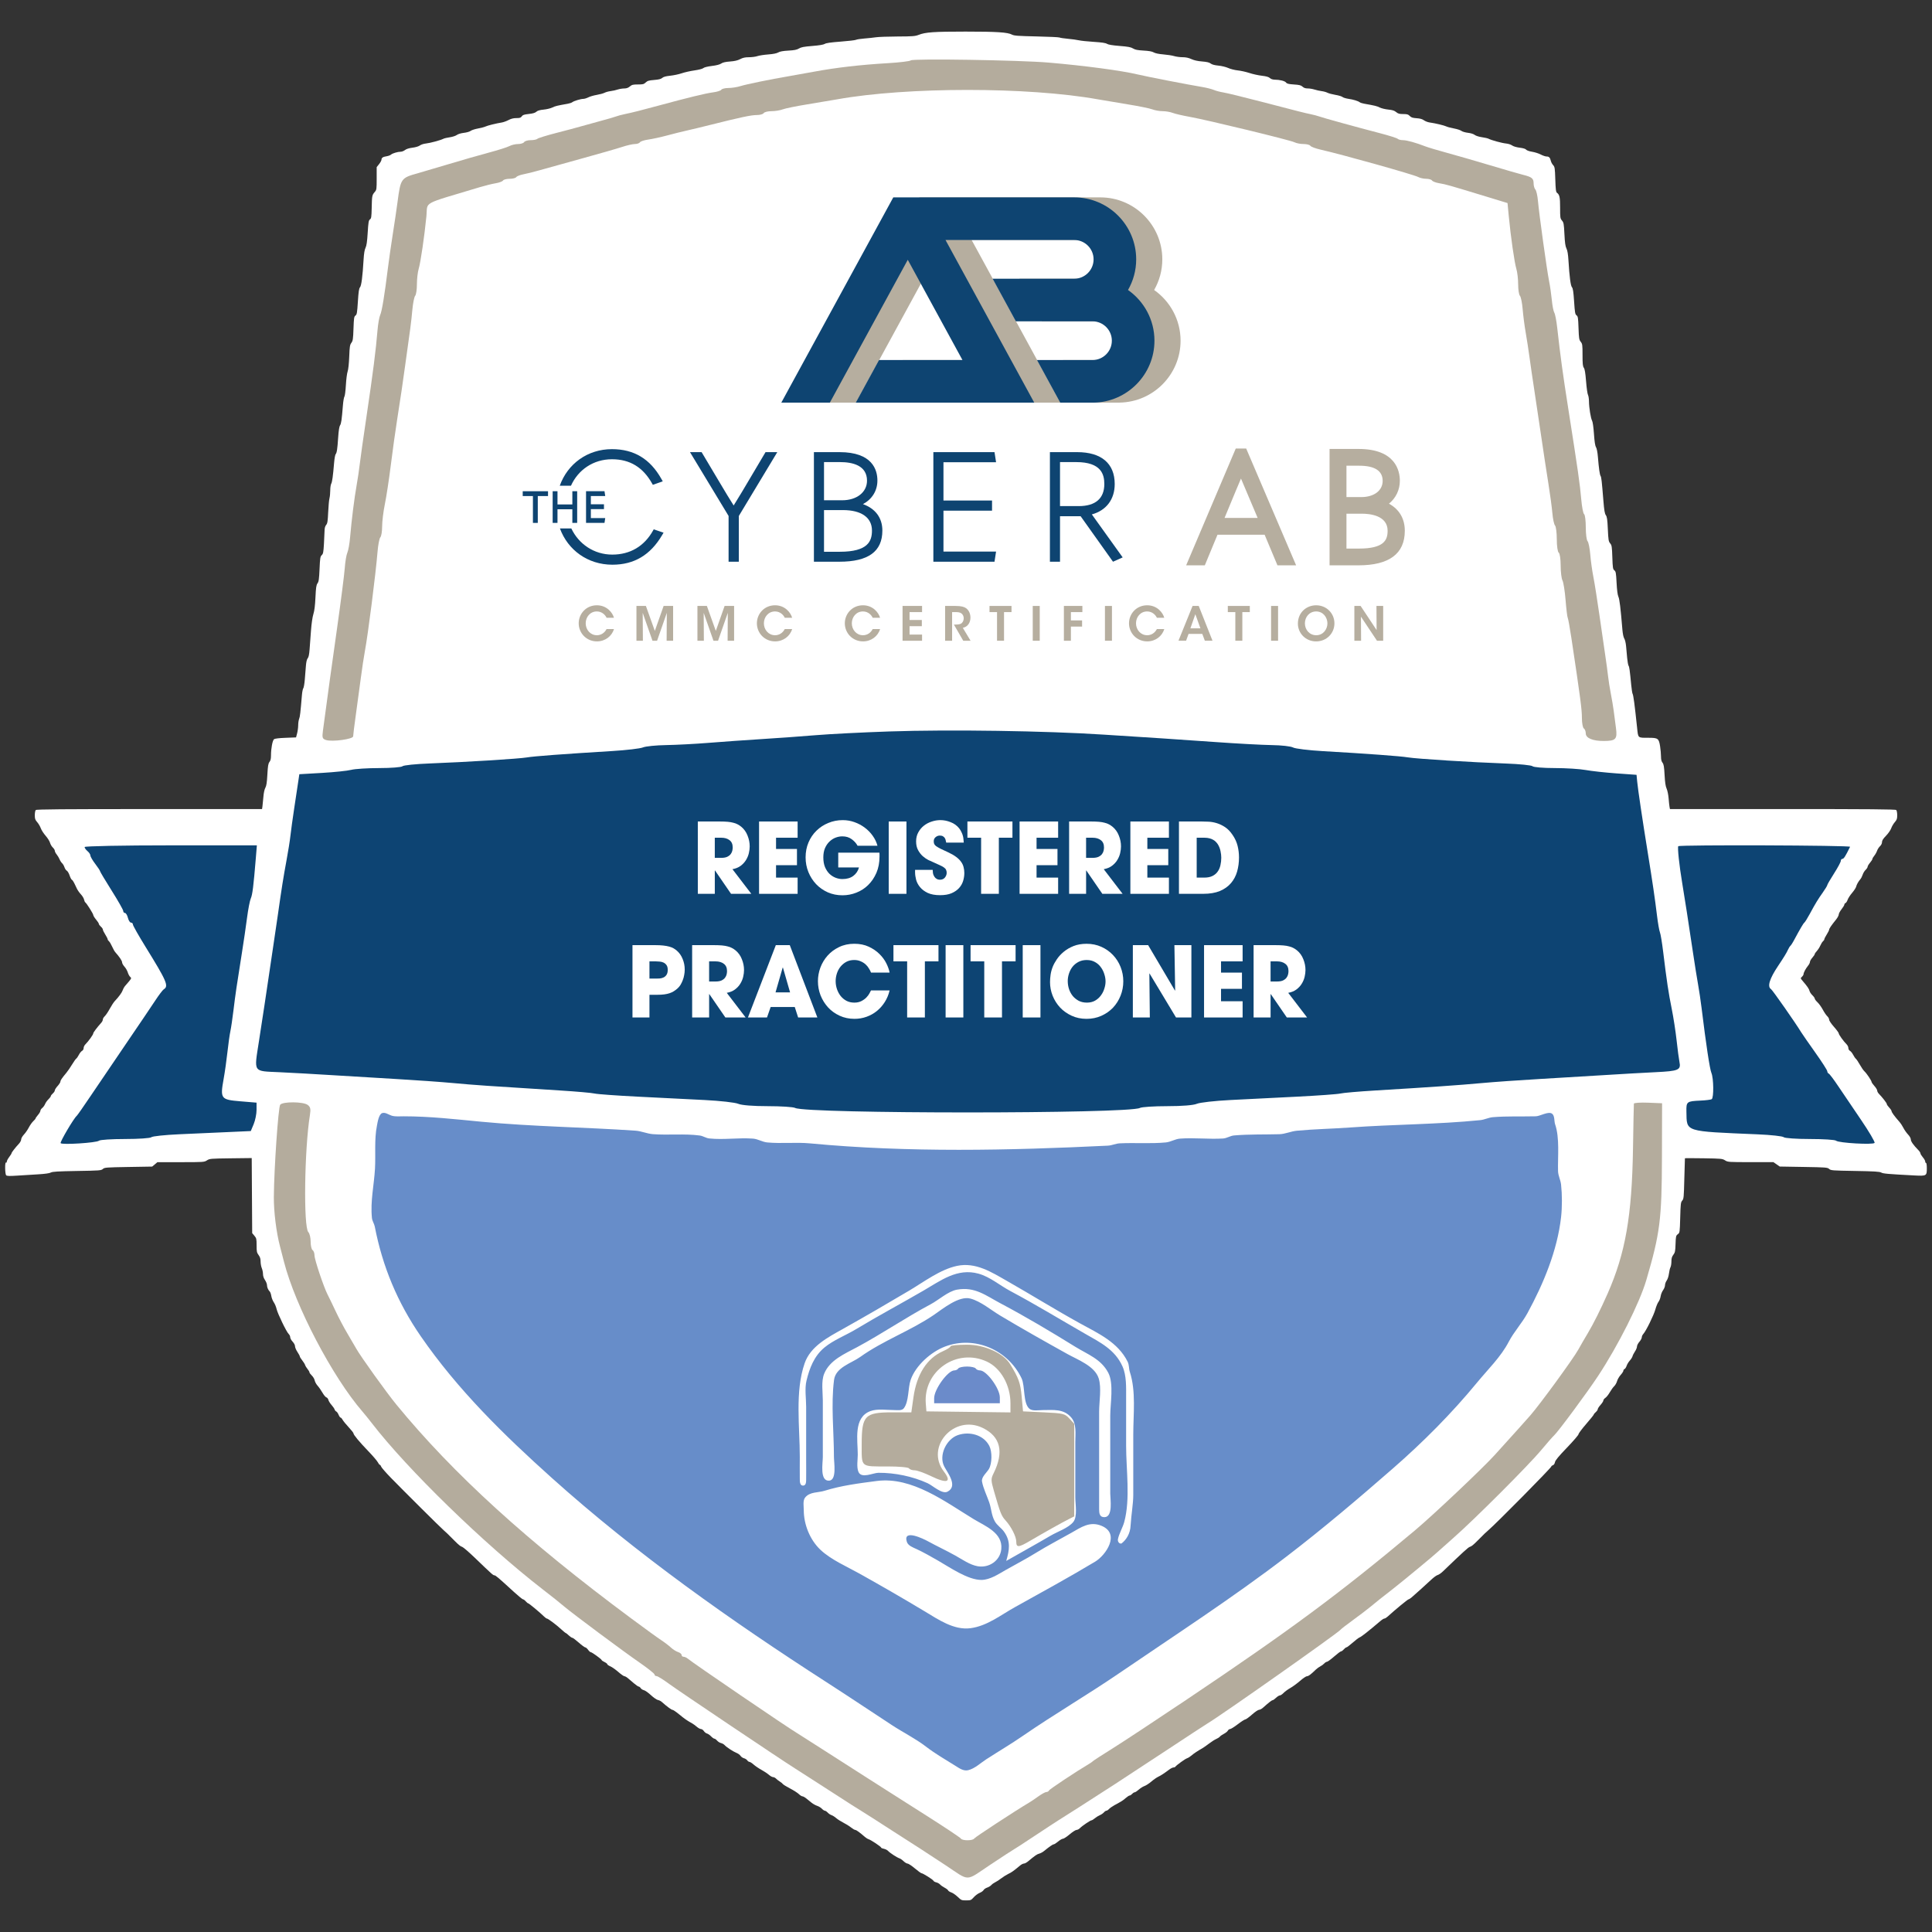 <?xml version="1.0" encoding="UTF-8" standalone="no"?>
<svg
   id="svg"
   version="1.1"
   width="400"
   height="400"
   viewBox="0 0 400 400"
   sodipodi:docname="CyberAB_RP.svg"
   inkscape:version="1.2.2 (b0a8486541, 2022-12-01)"
   xml:space="preserve"
   xmlns:inkscape="http://www.inkscape.org/namespaces/inkscape"
   xmlns:sodipodi="http://sodipodi.sourceforge.net/DTD/sodipodi-0.dtd"
   xmlns="http://www.w3.org/2000/svg"
   xmlns:svg="http://www.w3.org/2000/svg"><rect x="0" y="0" width="400" height="400" fill="#333333" stroke="none"/><defs
     id="defs11"><clipPath
       id="CLIPPATH_1707"><path
         transform="translate(-283.49,-2353.42)"
         d="M 0,2577.132 H 1087.85 V 0 H 0 Z"
         stroke-linecap="round"
         id="path1480" /></clipPath><clipPath
       id="CLIPPATH_1708"><path
         transform="translate(-273.64,-2353.42)"
         d="M 0,2577.132 H 1087.85 V 0 H 0 Z"
         stroke-linecap="round"
         id="path1486" /></clipPath><clipPath
       id="CLIPPATH_1709"><path
         transform="translate(-376.67,-2275.41)"
         d="M 0,2577.132 H 1087.85 V 0 H 0 Z"
         stroke-linecap="round"
         id="path1492" /></clipPath><clipPath
       id="CLIPPATH_1710"><path
         transform="translate(-424.19,-2275.33)"
         d="M 0,2577.132 H 1087.85 V 0 H 0 Z"
         stroke-linecap="round"
         id="path1498" /></clipPath><clipPath
       id="CLIPPATH_1711"><path
         transform="translate(-185.33,-2275.41)"
         d="M 0,2577.132 H 1087.85 V 0 H 0 Z"
         stroke-linecap="round"
         id="path1504" /></clipPath><clipPath
       id="CLIPPATH_1712"><path
         transform="translate(-228.5,-2275.41)"
         d="M 0,2577.132 H 1087.85 V 0 H 0 Z"
         stroke-linecap="round"
         id="path1510" /></clipPath><clipPath
       id="CLIPPATH_1713"><path
         transform="translate(-272.45,-2275.41)"
         d="M 0,2577.132 H 1087.85 V 0 H 0 Z"
         stroke-linecap="round"
         id="path1516" /></clipPath><clipPath
       id="CLIPPATH_1714"><path
         transform="translate(-318.3,-2275.41)"
         d="M 0,2577.132 H 1087.85 V 0 H 0 Z"
         stroke-linecap="round"
         id="path1522" /></clipPath><clipPath
       id="CLIPPATH_1715"><path
         transform="translate(-110.58,-2275.36)"
         d="M 0,2577.132 H 1087.85 V 0 H 0 Z"
         stroke-linecap="round"
         id="path1528" /></clipPath><clipPath
       id="CLIPPATH_1716"><path
         transform="translate(-121.72,-2275.36)"
         d="M 0,2577.132 H 1087.85 V 0 H 0 Z"
         stroke-linecap="round"
         id="path1534" /></clipPath><clipPath
       id="CLIPPATH_1717"><path
         transform="translate(-133.3,-2275.36)"
         d="M 0,2577.132 H 1087.85 V 0 H 0 Z"
         stroke-linecap="round"
         id="path1540" /></clipPath><clipPath
       id="CLIPPATH_1718"><path
         transform="translate(-139.19,-2290.3)"
         d="M 0,2577.132 H 1087.85 V 0 H 0 Z"
         stroke-linecap="round"
         id="path1546" /></clipPath><clipPath
       id="CLIPPATH_1719"><path
         transform="translate(-139.37,-2260.47)"
         d="M 0,2577.132 H 1087.85 V 0 H 0 Z"
         stroke-linecap="round"
         id="path1552" /></clipPath><clipPath
       id="CLIPPATH_1720"><path
         transform="translate(-133.57,-2231.52)"
         d="M 0,2577.132 H 1087.85 V 0 H 0 Z"
         stroke-linecap="round"
         id="path1558" /></clipPath><clipPath
       id="CLIPPATH_1721"><path
         transform="translate(-155.61,-2231.52)"
         d="M 0,2577.132 H 1087.85 V 0 H 0 Z"
         stroke-linecap="round"
         id="path1564" /></clipPath><clipPath
       id="CLIPPATH_1722"><path
         transform="translate(-178.59,-2231.52)"
         d="M 0,2577.132 H 1087.85 V 0 H 0 Z"
         stroke-linecap="round"
         id="path1570" /></clipPath><clipPath
       id="CLIPPATH_1723"><path
         transform="translate(-200.74,-2231.52)"
         d="M 0,2577.132 H 1087.85 V 0 H 0 Z"
         stroke-linecap="round"
         id="path1576" /></clipPath><clipPath
       id="CLIPPATH_1724"><path
         transform="translate(-233.9,-2231.52)"
         d="M 0,2577.132 H 1087.85 V 0 H 0 Z"
         stroke-linecap="round"
         id="path1582" /></clipPath><clipPath
       id="CLIPPATH_1725"><path
         transform="translate(-252.69,-2231.52)"
         d="M 0,2577.132 H 1087.85 V 0 H 0 Z"
         stroke-linecap="round"
         id="path1588" /></clipPath><clipPath
       id="CLIPPATH_1726"><path
         transform="translate(-269.86,-2231.52)"
         d="M 0,2577.132 H 1087.85 V 0 H 0 Z"
         stroke-linecap="round"
         id="path1594" /></clipPath><clipPath
       id="CLIPPATH_1727"><path
         transform="translate(-285.95,-2231.52)"
         d="M 0,2577.132 H 1087.85 V 0 H 0 Z"
         stroke-linecap="round"
         id="path1600" /></clipPath><clipPath
       id="CLIPPATH_1728"><path
         transform="translate(-299.43,-2231.52)"
         d="M 0,2577.132 H 1087.85 V 0 H 0 Z"
         stroke-linecap="round"
         id="path1606" /></clipPath><clipPath
       id="CLIPPATH_1729"><path
         transform="translate(-313.33,-2231.52)"
         d="M 0,2577.132 H 1087.85 V 0 H 0 Z"
         stroke-linecap="round"
         id="path1612" /></clipPath><clipPath
       id="CLIPPATH_1730"><path
         transform="translate(-326.64,-2231.52)"
         d="M 0,2577.132 H 1087.85 V 0 H 0 Z"
         stroke-linecap="round"
         id="path1618" /></clipPath><clipPath
       id="CLIPPATH_1731"><path
         transform="translate(-341.05,-2231.52)"
         d="M 0,2577.132 H 1087.85 V 0 H 0 Z"
         stroke-linecap="round"
         id="path1624" /></clipPath><clipPath
       id="CLIPPATH_1732"><path
         transform="translate(-359.46,-2231.52)"
         d="M 0,2577.132 H 1087.85 V 0 H 0 Z"
         stroke-linecap="round"
         id="path1630" /></clipPath><clipPath
       id="CLIPPATH_1733"><path
         transform="translate(-375.8,-2231.52)"
         d="M 0,2577.132 H 1087.85 V 0 H 0 Z"
         stroke-linecap="round"
         id="path1636" /></clipPath><clipPath
       id="CLIPPATH_1734"><path
         transform="translate(-389.28,-2231.52)"
         d="M 0,2577.132 H 1087.85 V 0 H 0 Z"
         stroke-linecap="round"
         id="path1642" /></clipPath><clipPath
       id="CLIPPATH_1735"><path
         transform="translate(-404.96,-2231.52)"
         d="M 0,2577.132 H 1087.85 V 0 H 0 Z"
         stroke-linecap="round"
         id="path1648" /></clipPath><clipPath
       id="CLIPPATH_1736"><path
         transform="translate(-424.79,-2231.52)"
         d="M 0,2577.132 H 1087.85 V 0 H 0 Z"
         stroke-linecap="round"
         id="path1654" /></clipPath></defs><sodipodi:namedview
     id="namedview9"
     pagecolor="#ffffff"
     bordercolor="#666666"
     borderopacity="1.0"
     inkscape:showpageshadow="2"
     inkscape:pageopacity="0"
     inkscape:pagecheckerboard="0"
     inkscape:deskcolor="#d1d1d1"
     showgrid="false"
     inkscape:zoom="1.8697533"
     inkscape:cx="189.86462"
     inkscape:cy="202.43312"
     inkscape:window-width="1920"
     inkscape:window-height="1032"
     inkscape:window-x="1920"
     inkscape:window-y="24"
     inkscape:window-maximized="1"
     inkscape:current-layer="svg" /><g
     id="g3664"
     transform="translate(1.068,6.541)"><path
       style="fill:#ffffff;fill-opacity:1;stroke-width:0.166"
       d="m 197.22,386.188 c -0.413,-0.401 -1.01,-0.815 -1.327,-0.92 -0.317,-0.105 -0.616,-0.295 -0.665,-0.423 -0.049,-0.128 -0.373,-0.378 -0.719,-0.555 -0.346,-0.177 -0.768,-0.474 -0.937,-0.661 -0.169,-0.187 -0.528,-0.388 -0.799,-0.448 -0.27,-0.059 -0.53,-0.208 -0.577,-0.33 -0.092,-0.241 -2.203,-1.57 -2.493,-1.57 -0.097,0 -0.711,-0.448 -1.365,-0.995 -0.653,-0.547 -1.331,-0.995 -1.507,-0.995 -0.175,0 -0.542,-0.218 -0.814,-0.483 -0.272,-0.266 -0.66,-0.536 -0.863,-0.6 -0.507,-0.161 -1.987,-1.125 -2.353,-1.532 -0.165,-0.184 -0.557,-0.383 -0.87,-0.442 -0.313,-0.059 -0.569,-0.172 -0.569,-0.252 0,-0.178 -2.101,-1.581 -2.593,-1.731 -0.195,-0.06 -0.543,-0.274 -0.773,-0.476 -1.047,-0.92 -1.77,-1.445 -1.988,-1.445 -0.13,0 -0.527,-0.231 -0.881,-0.514 -0.354,-0.283 -1.07,-0.73 -1.59,-0.993 -0.52,-0.264 -1.192,-0.693 -1.492,-0.955 -0.3,-0.262 -0.732,-0.534 -0.96,-0.605 -0.228,-0.07 -0.579,-0.304 -0.78,-0.52 -0.201,-0.215 -0.468,-0.391 -0.593,-0.391 -0.125,0 -0.401,-0.184 -0.613,-0.41 -0.212,-0.225 -0.654,-0.497 -0.982,-0.604 -0.328,-0.107 -0.839,-0.389 -1.135,-0.626 -0.296,-0.238 -0.791,-0.637 -1.1,-0.888 -0.309,-0.251 -0.68,-0.456 -0.824,-0.456 -0.144,0 -0.475,-0.209 -0.736,-0.464 -0.261,-0.255 -1.082,-0.78 -1.824,-1.166 -0.742,-0.386 -1.408,-0.794 -1.479,-0.907 -0.072,-0.113 -0.353,-0.345 -0.627,-0.515 -0.273,-0.171 -0.631,-0.448 -0.794,-0.618 -0.163,-0.169 -0.44,-0.308 -0.616,-0.308 -0.176,0 -0.567,-0.218 -0.87,-0.484 -0.303,-0.266 -0.996,-0.725 -1.539,-1.021 -0.544,-0.295 -1.268,-0.786 -1.61,-1.091 -0.342,-0.305 -0.73,-0.554 -0.861,-0.554 -0.131,0 -0.34,-0.144 -0.463,-0.32 -0.123,-0.176 -0.43,-0.372 -0.682,-0.435 -0.252,-0.063 -0.569,-0.285 -0.705,-0.492 -0.136,-0.207 -0.486,-0.471 -0.778,-0.586 -0.694,-0.272 -2.106,-1.19 -2.496,-1.621 -0.169,-0.187 -0.513,-0.386 -0.765,-0.441 -0.252,-0.055 -0.616,-0.283 -0.811,-0.507 -0.194,-0.223 -0.452,-0.406 -0.572,-0.406 -0.12,0 -0.427,-0.218 -0.682,-0.484 -0.255,-0.266 -0.633,-0.526 -0.84,-0.578 -0.207,-0.052 -0.499,-0.282 -0.649,-0.511 -0.15,-0.229 -0.418,-0.416 -0.595,-0.416 -0.177,0 -0.567,-0.213 -0.866,-0.472 -0.3,-0.26 -0.735,-0.577 -0.967,-0.705 -1.013,-0.556 -1.586,-0.953 -2.667,-1.848 -0.633,-0.524 -1.265,-0.953 -1.405,-0.953 -0.217,0 -1.139,-0.683 -2.267,-1.681 -0.169,-0.149 -0.512,-0.313 -0.763,-0.363 -0.251,-0.05 -0.898,-0.503 -1.439,-1.005 -0.541,-0.503 -1.192,-0.962 -1.447,-1.02 -0.255,-0.058 -0.553,-0.248 -0.662,-0.422 -0.109,-0.174 -0.287,-0.317 -0.396,-0.317 -0.109,0 -0.558,-0.304 -0.996,-0.676 -0.439,-0.372 -1.01,-0.857 -1.271,-1.078 -0.26,-0.221 -0.584,-0.401 -0.72,-0.401 -0.136,0 -0.707,-0.402 -1.268,-0.894 -0.561,-0.491 -1.3,-1.01 -1.642,-1.152 -0.342,-0.142 -0.622,-0.338 -0.622,-0.435 0,-0.097 -0.261,-0.301 -0.58,-0.454 -0.319,-0.152 -0.58,-0.33 -0.58,-0.395 0,-0.175 -2.017,-1.643 -2.258,-1.643 -0.113,0 -0.366,-0.224 -0.56,-0.497 -0.195,-0.274 -0.457,-0.497 -0.584,-0.497 -0.126,0 -0.734,-0.448 -1.35,-0.995 -0.616,-0.547 -1.217,-0.995 -1.336,-0.995 -0.118,0 -0.449,-0.224 -0.736,-0.497 -0.286,-0.274 -0.568,-0.497 -0.627,-0.497 -0.059,0 -0.477,-0.342 -0.929,-0.76 -0.995,-0.921 -2.731,-2.224 -2.962,-2.224 -0.092,0 -0.357,-0.189 -0.589,-0.42 -0.783,-0.781 -3.121,-2.73 -3.275,-2.73 -0.084,0 -0.315,-0.186 -0.513,-0.414 -0.198,-0.228 -0.454,-0.415 -0.569,-0.415 -0.115,0 -0.961,-0.691 -1.881,-1.533 -3.231,-2.961 -3.792,-3.439 -4.043,-3.442 -0.271,-0.002 -0.527,-0.233 -4.014,-3.588 -1.247,-1.2 -2.44,-2.233 -2.651,-2.296 -0.362,-0.108 -0.692,-0.371 -1.594,-1.274 -0.21,-0.21 -0.456,-0.456 -0.547,-0.547 -0.091,-0.091 -0.293,-0.291 -0.448,-0.444 -0.155,-0.153 -0.378,-0.377 -0.496,-0.497 -0.118,-0.12 -0.453,-0.426 -0.746,-0.678 -0.683,-0.589 -8.394,-8.25 -10.914,-10.842 -1.06,-1.09 -1.979,-2.145 -2.042,-2.345 -0.063,-0.199 -0.182,-0.362 -0.265,-0.362 -0.083,0 -0.274,-0.242 -0.426,-0.539 -0.152,-0.296 -1.04,-1.332 -1.975,-2.302 -1.858,-1.928 -3.063,-3.378 -3.063,-3.686 0,-0.108 -0.451,-0.68 -1.001,-1.27 -0.551,-0.59 -1.112,-1.278 -1.248,-1.528 -0.135,-0.251 -0.323,-0.456 -0.416,-0.456 -0.093,0 -0.28,-0.264 -0.415,-0.587 -0.135,-0.323 -0.352,-0.628 -0.483,-0.678 -0.13,-0.05 -0.285,-0.242 -0.343,-0.426 -0.058,-0.184 -0.349,-0.606 -0.645,-0.938 -0.296,-0.332 -0.586,-0.8 -0.644,-1.039 -0.058,-0.24 -0.243,-0.472 -0.41,-0.516 -0.168,-0.044 -0.534,-0.482 -0.814,-0.973 -0.28,-0.491 -0.733,-1.141 -1.007,-1.444 -0.274,-0.303 -0.544,-0.793 -0.599,-1.09 -0.056,-0.297 -0.324,-0.753 -0.597,-1.014 -0.272,-0.261 -0.495,-0.567 -0.495,-0.679 0,-0.113 -0.176,-0.416 -0.392,-0.674 -0.215,-0.258 -0.442,-0.63 -0.504,-0.827 -0.062,-0.197 -0.333,-0.636 -0.603,-0.976 -0.27,-0.34 -0.491,-0.701 -0.491,-0.802 0,-0.101 -0.224,-0.52 -0.497,-0.93 -0.273,-0.41 -0.496,-0.94 -0.497,-1.177 0,-0.252 -0.207,-0.647 -0.498,-0.952 -0.274,-0.286 -0.497,-0.696 -0.497,-0.911 0,-0.215 -0.142,-0.519 -0.316,-0.676 -0.445,-0.403 -2.295,-4.228 -2.508,-5.185 -0.097,-0.439 -0.356,-1.058 -0.576,-1.378 -0.219,-0.319 -0.449,-0.902 -0.512,-1.296 -0.063,-0.394 -0.203,-0.805 -0.313,-0.915 -0.343,-0.343 -0.583,-0.9 -0.583,-1.351 0,-0.239 -0.186,-0.709 -0.414,-1.044 -0.262,-0.386 -0.414,-0.841 -0.414,-1.24 0,-0.346 -0.112,-0.898 -0.249,-1.225 -0.137,-0.327 -0.249,-0.945 -0.249,-1.372 0,-0.568 -0.111,-0.927 -0.414,-1.338 -0.367,-0.498 -0.414,-0.726 -0.414,-2.009 0,-1.337 -0.035,-1.488 -0.456,-1.989 l -0.456,-0.542 -0.048,-7.772 -0.048,-7.772 -4.345,0.054 c -4.174,0.051 -4.368,0.068 -4.926,0.426 -0.567,0.364 -0.687,0.372 -5.416,0.373 h -4.836 l -0.541,0.456 -0.541,0.456 -4.925,0.083 c -4.629,0.078 -4.947,0.103 -5.29,0.414 -0.344,0.312 -0.661,0.336 -5.363,0.414 -3.951,0.066 -5.085,0.133 -5.412,0.323 -0.267,0.155 -1.213,0.287 -2.652,0.371 -1.231,0.072 -3.17,0.193 -4.31,0.268 -1.585,0.105 -2.121,0.089 -2.279,-0.07 -0.255,-0.254 -0.295,-2.791 -0.042,-2.634 0.091,0.056 0.168,-0.033 0.17,-0.197 0,-0.165 0.226,-0.593 0.497,-0.951 0.271,-0.358 0.493,-0.717 0.493,-0.798 0,-0.159 0.793,-1.177 1.533,-1.97 0.251,-0.268 0.456,-0.666 0.456,-0.885 0,-0.224 0.247,-0.659 0.568,-1 0.313,-0.331 0.768,-0.99 1.012,-1.462 0.244,-0.473 0.66,-1.061 0.924,-1.306 0.264,-0.246 0.48,-0.507 0.48,-0.58 0,-0.073 0.224,-0.395 0.497,-0.714 0.273,-0.319 0.497,-0.705 0.497,-0.858 0,-0.153 0.171,-0.414 0.38,-0.58 0.209,-0.166 0.475,-0.536 0.592,-0.821 0.117,-0.286 0.431,-0.729 0.698,-0.984 0.267,-0.256 0.485,-0.549 0.485,-0.653 0,-0.103 0.186,-0.35 0.414,-0.548 0.228,-0.198 0.414,-0.482 0.414,-0.631 0,-0.149 0.261,-0.56 0.58,-0.913 0.319,-0.353 0.58,-0.761 0.58,-0.906 0,-0.264 0.307,-0.718 1.257,-1.858 0.281,-0.337 0.802,-1.098 1.159,-1.69 0.357,-0.593 0.743,-1.137 0.858,-1.211 0.115,-0.073 0.359,-0.425 0.541,-0.782 0.182,-0.357 0.48,-0.728 0.662,-0.826 0.193,-0.104 0.331,-0.347 0.331,-0.586 0,-0.225 0.168,-0.573 0.373,-0.775 0.61,-0.599 1.616,-1.997 1.616,-2.245 0,-0.199 0.726,-1.166 1.699,-2.263 0.16,-0.18 0.29,-0.466 0.29,-0.635 0,-0.17 0.178,-0.473 0.396,-0.675 0.218,-0.202 0.68,-0.888 1.028,-1.526 0.347,-0.637 0.807,-1.345 1.021,-1.573 0.884,-0.94 1.492,-1.771 1.661,-2.266 0.098,-0.289 0.296,-0.662 0.441,-0.829 1.475,-1.707 1.44,-1.645 1.114,-1.94 -0.167,-0.151 -0.392,-0.57 -0.501,-0.931 -0.108,-0.361 -0.418,-0.898 -0.689,-1.195 -0.271,-0.296 -0.492,-0.701 -0.492,-0.9 0,-0.317 -0.542,-1.124 -1.418,-2.109 -0.15,-0.169 -0.444,-0.694 -0.653,-1.167 -0.209,-0.473 -0.5,-0.96 -0.647,-1.081 -0.146,-0.121 -0.266,-0.309 -0.266,-0.417 0,-0.108 -0.224,-0.549 -0.497,-0.98 -0.273,-0.431 -0.497,-0.894 -0.497,-1.028 0,-0.134 -0.186,-0.406 -0.414,-0.604 -0.228,-0.198 -0.414,-0.452 -0.414,-0.563 0,-0.112 -0.261,-0.516 -0.58,-0.898 -0.319,-0.382 -0.58,-0.808 -0.58,-0.947 0,-0.254 -1.391,-2.453 -1.656,-2.616 -0.079,-0.048 -0.192,-0.312 -0.252,-0.586 -0.06,-0.274 -0.35,-0.753 -0.644,-1.065 -0.294,-0.312 -0.663,-0.832 -0.82,-1.155 -0.157,-0.324 -0.413,-0.859 -0.571,-1.189 -0.157,-0.33 -0.375,-0.636 -0.484,-0.68 -0.109,-0.044 -0.321,-0.446 -0.47,-0.895 -0.149,-0.449 -0.408,-0.889 -0.575,-0.979 -0.167,-0.09 -0.388,-0.416 -0.49,-0.724 -0.102,-0.309 -0.325,-0.688 -0.496,-0.842 -0.171,-0.154 -0.405,-0.518 -0.521,-0.807 -0.116,-0.29 -0.384,-0.738 -0.595,-0.995 -0.211,-0.258 -0.384,-0.599 -0.384,-0.759 0,-0.159 -0.187,-0.466 -0.416,-0.681 -0.229,-0.215 -0.488,-0.657 -0.576,-0.982 -0.088,-0.325 -0.499,-0.978 -0.914,-1.451 -0.414,-0.473 -0.863,-1.171 -0.998,-1.552 -0.134,-0.381 -0.468,-0.948 -0.742,-1.26 -0.419,-0.477 -0.498,-0.706 -0.498,-1.44 0,-0.48 0.09,-0.962 0.199,-1.072 0.153,-0.153 5.604,-0.199 23.525,-0.199 h 23.326 l 0.089,-0.622 c 0.049,-0.342 0.136,-1.218 0.194,-1.948 0.063,-0.798 0.222,-1.529 0.4,-1.836 0.22,-0.38 0.326,-1.074 0.418,-2.731 0.1,-1.806 0.182,-2.296 0.437,-2.621 0.23,-0.292 0.315,-0.669 0.315,-1.4 0,-1.384 0.312,-3.042 0.621,-3.299 0.168,-0.14 1.003,-0.243 2.412,-0.297 l 2.154,-0.083 0.218,-0.829 c 0.12,-0.456 0.221,-1.216 0.225,-1.688 0,-0.473 0.093,-1.07 0.197,-1.326 0.172,-0.422 0.268,-1.248 0.578,-4.943 0.053,-0.638 0.18,-1.263 0.281,-1.387 0.101,-0.125 0.242,-0.945 0.313,-1.824 0.071,-0.878 0.174,-2.156 0.229,-2.84 0.065,-0.801 0.198,-1.353 0.373,-1.55 0.188,-0.211 0.308,-0.779 0.387,-1.824 0.063,-0.834 0.194,-2.598 0.292,-3.92 0.106,-1.429 0.306,-2.807 0.494,-3.398 0.217,-0.684 0.352,-1.768 0.431,-3.472 0.095,-2.035 0.171,-2.553 0.425,-2.901 0.256,-0.35 0.329,-0.864 0.422,-2.97 0.1,-2.274 0.149,-2.58 0.454,-2.864 0.293,-0.273 0.357,-0.601 0.457,-2.344 0.064,-1.115 0.123,-2.369 0.13,-2.789 0.009,-0.495 0.124,-0.889 0.328,-1.125 0.263,-0.303 0.332,-0.738 0.419,-2.636 0.058,-1.25 0.177,-2.543 0.265,-2.873 0.088,-0.33 0.161,-1.062 0.161,-1.627 0,-0.565 0.09,-1.191 0.201,-1.39 0.201,-0.362 0.36,-1.516 0.601,-4.368 0.071,-0.836 0.211,-1.619 0.312,-1.741 0.253,-0.306 0.365,-1.043 0.528,-3.493 0.092,-1.379 0.226,-2.242 0.387,-2.487 0.246,-0.375 0.352,-1.113 0.593,-4.129 0.071,-0.88 0.21,-1.701 0.311,-1.824 0.1,-0.123 0.237,-1.193 0.305,-2.379 0.067,-1.185 0.229,-2.453 0.36,-2.818 0.141,-0.394 0.275,-1.635 0.331,-3.061 0.082,-2.096 0.138,-2.458 0.445,-2.873 0.31,-0.419 0.362,-0.769 0.438,-2.944 0.078,-2.211 0.121,-2.494 0.414,-2.708 0.289,-0.211 0.348,-0.553 0.496,-2.891 0.13,-2.043 0.231,-2.722 0.439,-2.956 0.289,-0.325 0.532,-2.201 0.739,-5.692 0.077,-1.302 0.205,-2.09 0.405,-2.487 0.212,-0.422 0.335,-1.271 0.448,-3.114 0.135,-2.186 0.199,-2.565 0.47,-2.763 0.275,-0.201 0.319,-0.491 0.359,-2.356 0.054,-2.548 0.078,-2.676 0.613,-3.298 0.405,-0.471 0.419,-0.564 0.419,-2.827 v -2.339 l 0.497,-0.626 c 0.274,-0.344 0.497,-0.756 0.497,-0.914 0,-0.395 0.298,-0.597 1.057,-0.713 0.353,-0.054 0.764,-0.206 0.912,-0.338 0.313,-0.278 1.402,-0.602 2.029,-0.603 0.238,0 0.633,-0.158 0.876,-0.349 0.283,-0.222 0.84,-0.398 1.539,-0.484 0.648,-0.08 1.277,-0.269 1.538,-0.462 0.243,-0.18 0.81,-0.363 1.26,-0.407 0.84,-0.083 3.06,-0.685 3.619,-0.981 0.172,-0.091 0.764,-0.23 1.316,-0.308 0.551,-0.078 1.203,-0.29 1.448,-0.471 0.263,-0.195 0.862,-0.376 1.467,-0.445 0.562,-0.064 1.187,-0.244 1.389,-0.401 0.202,-0.157 0.89,-0.381 1.528,-0.498 0.638,-0.117 1.347,-0.304 1.575,-0.416 0.415,-0.203 2.18,-0.638 3.365,-0.829 0.346,-0.056 0.973,-0.284 1.392,-0.507 0.529,-0.281 1.028,-0.405 1.629,-0.405 0.706,0 0.911,-0.067 1.106,-0.36 0.192,-0.29 0.476,-0.385 1.452,-0.49 0.853,-0.091 1.317,-0.228 1.565,-0.46 0.247,-0.232 0.696,-0.365 1.511,-0.445 0.637,-0.063 1.446,-0.258 1.796,-0.434 0.579,-0.29 0.99,-0.391 3.208,-0.782 0.383,-0.068 0.801,-0.21 0.93,-0.317 0.305,-0.253 1.737,-0.686 2.277,-0.688 0.232,-0.001 0.702,-0.145 1.045,-0.32 0.343,-0.175 1.131,-0.404 1.75,-0.508 0.62,-0.105 1.34,-0.301 1.6,-0.436 0.261,-0.135 0.813,-0.288 1.227,-0.339 0.414,-0.051 1.073,-0.197 1.464,-0.324 0.391,-0.127 1.014,-0.23 1.385,-0.23 0.478,0 0.819,-0.121 1.167,-0.414 0.424,-0.357 0.656,-0.414 1.673,-0.414 1.032,0 1.234,-0.052 1.612,-0.414 0.359,-0.344 0.654,-0.431 1.75,-0.519 0.962,-0.077 1.413,-0.191 1.67,-0.424 0.246,-0.223 0.744,-0.36 1.658,-0.455 0.718,-0.075 1.791,-0.303 2.383,-0.507 0.593,-0.204 1.775,-0.47 2.628,-0.591 0.904,-0.128 1.671,-0.329 1.84,-0.481 0.174,-0.158 0.874,-0.332 1.765,-0.441 0.953,-0.116 1.637,-0.293 1.932,-0.5 0.319,-0.224 0.866,-0.351 1.824,-0.422 0.966,-0.071 1.586,-0.216 2.112,-0.492 0.558,-0.293 1.014,-0.392 1.824,-0.393 0.593,-0.001 1.377,-0.105 1.742,-0.231 0.365,-0.125 1.372,-0.281 2.238,-0.346 1.029,-0.077 1.747,-0.22 2.072,-0.412 0.344,-0.203 0.996,-0.322 2.114,-0.384 1.238,-0.069 1.748,-0.171 2.176,-0.436 0.44,-0.272 1.031,-0.384 2.758,-0.522 1.439,-0.115 2.333,-0.264 2.588,-0.431 0.271,-0.178 1.258,-0.319 3.271,-0.469 1.585,-0.118 3.022,-0.286 3.193,-0.375 0.171,-0.089 0.945,-0.21 1.72,-0.269 0.775,-0.059 1.857,-0.175 2.404,-0.256 0.547,-0.082 2.577,-0.155 4.511,-0.162 3.059,-0.012 3.622,-0.056 4.326,-0.333 C 190.529,0.121 192.265,0 198.826,0 c 6.517,0 8.729,0.144 9.623,0.625 0.431,0.232 1.259,0.293 5.081,0.375 2.511,0.054 4.659,0.156 4.772,0.226 0.113,0.07 0.893,0.189 1.733,0.264 0.84,0.075 1.863,0.216 2.273,0.312 0.41,0.096 1.795,0.242 3.077,0.323 1.637,0.103 2.452,0.225 2.735,0.409 0.27,0.175 1.136,0.32 2.62,0.437 1.747,0.138 2.335,0.249 2.776,0.522 0.428,0.265 0.938,0.367 2.176,0.436 1.113,0.062 1.772,0.181 2.114,0.383 0.312,0.184 1.049,0.337 1.98,0.411 0.815,0.065 1.822,0.222 2.238,0.348 0.416,0.126 1.203,0.231 1.75,0.233 0.687,0.002 1.251,0.123 1.824,0.389 0.548,0.255 1.296,0.421 2.206,0.491 0.989,0.076 1.492,0.196 1.783,0.425 0.27,0.212 0.809,0.358 1.607,0.434 0.674,0.064 1.565,0.281 2.03,0.494 0.456,0.209 1.345,0.433 1.977,0.499 0.631,0.065 1.713,0.306 2.404,0.535 0.691,0.229 1.85,0.485 2.577,0.569 0.932,0.108 1.423,0.249 1.668,0.48 0.22,0.207 0.587,0.329 1,0.334 1.084,0.012 2.112,0.273 2.349,0.597 0.176,0.24 0.525,0.326 1.623,0.399 1.132,0.075 1.473,0.162 1.786,0.456 0.27,0.254 0.595,0.363 1.075,0.363 0.378,0 1.008,0.104 1.398,0.23 0.391,0.127 1.049,0.272 1.464,0.324 0.414,0.051 0.967,0.204 1.227,0.339 0.261,0.135 1.003,0.333 1.65,0.441 0.647,0.107 1.299,0.303 1.45,0.435 0.15,0.132 0.71,0.305 1.243,0.384 1.047,0.154 2.001,0.446 2.347,0.717 0.119,0.093 0.529,0.225 0.912,0.292 2.218,0.392 2.63,0.492 3.208,0.782 0.35,0.176 1.152,0.371 1.782,0.433 0.866,0.086 1.263,0.212 1.629,0.52 0.394,0.331 0.665,0.407 1.459,0.407 0.813,0 1.038,0.066 1.355,0.397 0.301,0.315 0.594,0.412 1.416,0.467 0.721,0.048 1.184,0.178 1.521,0.428 0.267,0.197 0.807,0.402 1.201,0.456 1.119,0.152 2.995,0.599 3.452,0.823 0.228,0.112 0.937,0.299 1.575,0.416 0.638,0.117 1.326,0.341 1.528,0.498 0.202,0.157 0.811,0.335 1.354,0.397 0.583,0.066 1.154,0.244 1.397,0.435 0.235,0.185 0.87,0.388 1.483,0.475 0.59,0.084 1.213,0.227 1.385,0.318 0.578,0.307 2.792,0.911 3.618,0.987 0.45,0.041 1.017,0.222 1.26,0.402 0.266,0.196 0.895,0.383 1.579,0.467 0.723,0.09 1.208,0.238 1.332,0.408 0.113,0.154 0.631,0.337 1.229,0.433 0.569,0.092 1.378,0.35 1.799,0.574 0.421,0.224 0.962,0.407 1.202,0.407 0.506,0 0.717,0.218 0.881,0.912 0.065,0.274 0.28,0.671 0.479,0.883 0.33,0.353 0.368,0.608 0.444,2.956 0.067,2.089 0.132,2.607 0.346,2.764 0.541,0.398 0.649,0.911 0.649,3.101 0,2.049 0.024,2.212 0.389,2.646 0.353,0.419 0.4,0.68 0.506,2.824 0.088,1.774 0.192,2.511 0.418,2.96 0.206,0.41 0.336,1.173 0.412,2.422 0.209,3.438 0.45,5.289 0.73,5.604 0.202,0.228 0.309,0.935 0.442,2.937 0.154,2.323 0.214,2.666 0.504,2.878 0.294,0.215 0.338,0.492 0.412,2.621 0.075,2.148 0.119,2.427 0.456,2.854 0.345,0.438 0.373,0.64 0.373,2.735 0,1.826 0.052,2.336 0.271,2.649 0.194,0.276 0.326,1.082 0.463,2.814 0.105,1.334 0.281,2.589 0.392,2.788 0.11,0.199 0.204,0.796 0.208,1.326 0.009,1.308 0.364,3.525 0.644,4.026 0.136,0.243 0.293,1.354 0.388,2.735 0.11,1.604 0.24,2.454 0.421,2.74 0.157,0.248 0.314,1.047 0.392,1.989 0.2,2.412 0.381,3.705 0.556,3.979 0.169,0.263 0.252,0.996 0.585,5.137 0.159,1.977 0.275,2.664 0.506,2.984 0.243,0.336 0.322,0.892 0.414,2.903 0.102,2.23 0.152,2.532 0.481,2.927 0.332,0.399 0.375,0.672 0.45,2.883 0.075,2.205 0.116,2.468 0.421,2.709 0.3,0.237 0.352,0.529 0.456,2.57 0.078,1.514 0.208,2.508 0.381,2.901 0.237,0.537 0.443,2.245 0.825,6.823 0.071,0.849 0.226,1.582 0.387,1.827 0.148,0.225 0.317,0.93 0.374,1.567 0.058,0.636 0.16,1.753 0.228,2.483 0.068,0.729 0.197,1.438 0.287,1.575 0.162,0.246 0.252,0.894 0.552,4.003 0.085,0.879 0.211,1.69 0.279,1.801 0.17,0.276 0.424,2.181 0.932,6.991 0.238,2.255 0.084,2.119 2.406,2.123 1.928,0.002 2.106,0.136 2.361,1.775 0.102,0.656 0.186,1.597 0.186,2.091 0,0.63 0.094,1.018 0.313,1.296 0.253,0.321 0.335,0.811 0.429,2.55 0.084,1.539 0.203,2.342 0.421,2.816 0.167,0.365 0.352,1.26 0.41,1.989 0.058,0.729 0.144,1.531 0.191,1.782 l 0.086,0.456 h 23.328 c 17.923,0 23.374,0.046 23.527,0.199 0.109,0.109 0.199,0.592 0.199,1.072 0,0.734 -0.079,0.963 -0.498,1.44 -0.274,0.312 -0.61,0.884 -0.746,1.27 -0.137,0.388 -0.619,1.084 -1.076,1.552 -0.593,0.608 -0.828,0.981 -0.829,1.313 0,0.282 -0.164,0.615 -0.416,0.849 -0.229,0.212 -0.502,0.637 -0.607,0.945 -0.105,0.308 -0.366,0.771 -0.579,1.029 -0.213,0.258 -0.388,0.559 -0.388,0.669 0,0.11 -0.221,0.459 -0.491,0.775 -0.27,0.316 -0.494,0.691 -0.497,0.835 0,0.144 -0.191,0.434 -0.416,0.646 -0.225,0.212 -0.496,0.654 -0.601,0.982 -0.105,0.329 -0.317,0.746 -0.472,0.929 -0.435,0.514 -0.777,1.12 -0.889,1.577 -0.056,0.229 -0.435,0.806 -0.841,1.282 -0.406,0.476 -0.823,1.121 -0.927,1.434 -0.103,0.312 -0.296,0.61 -0.428,0.66 -0.132,0.051 -0.241,0.196 -0.241,0.323 0,0.127 -0.26,0.558 -0.579,0.958 -0.318,0.4 -0.579,0.889 -0.58,1.085 0,0.197 -0.244,0.66 -0.54,1.029 -1.018,1.269 -1.451,1.9 -1.451,2.116 0,0.119 -0.224,0.569 -0.497,1 -0.273,0.431 -0.497,0.872 -0.497,0.98 0,0.108 -0.122,0.297 -0.271,0.421 -0.149,0.124 -0.401,0.525 -0.56,0.891 -0.159,0.366 -0.484,0.874 -0.723,1.13 -0.239,0.255 -0.435,0.544 -0.435,0.641 0,0.097 -0.224,0.432 -0.497,0.743 -0.273,0.312 -0.497,0.707 -0.497,0.879 0,0.172 -0.176,0.524 -0.391,0.782 -0.468,0.561 -0.935,1.44 -0.935,1.761 0,0.127 -0.148,0.365 -0.329,0.529 -0.327,0.296 -0.325,0.303 0.207,0.929 0.934,1.097 1.26,1.576 1.369,2.012 0.059,0.233 0.324,0.632 0.59,0.887 0.266,0.255 0.484,0.565 0.484,0.69 0,0.124 0.255,0.465 0.567,0.756 0.312,0.292 0.806,0.978 1.098,1.525 0.292,0.547 0.708,1.159 0.925,1.36 0.217,0.201 0.394,0.527 0.394,0.724 0,0.203 0.431,0.845 0.995,1.481 0.547,0.617 0.995,1.229 0.995,1.36 0,0.254 0.998,1.645 1.616,2.252 0.205,0.202 0.373,0.55 0.373,0.775 0,0.239 0.138,0.482 0.331,0.586 0.182,0.097 0.475,0.459 0.651,0.804 0.176,0.345 0.435,0.723 0.575,0.839 0.14,0.117 0.513,0.673 0.828,1.236 0.315,0.564 0.736,1.172 0.935,1.352 0.445,0.402 1.486,1.949 1.486,2.209 0,0.104 0.261,0.479 0.58,0.832 0.319,0.353 0.58,0.78 0.58,0.948 0,0.168 0.148,0.457 0.329,0.643 0.745,0.764 1.66,1.946 1.66,2.146 0,0.118 0.224,0.448 0.497,0.734 0.274,0.286 0.497,0.626 0.497,0.755 0,0.225 0.629,1.08 1.619,2.2 0.255,0.289 0.629,0.857 0.832,1.262 0.202,0.405 0.629,1.013 0.948,1.352 0.351,0.373 0.58,0.782 0.58,1.039 0,0.398 0.571,1.201 1.572,2.211 0.229,0.231 0.42,0.53 0.424,0.663 0,0.133 0.228,0.501 0.497,0.816 0.27,0.316 0.491,0.707 0.491,0.87 0,0.163 0.075,0.296 0.166,0.296 0.094,0 0.166,0.474 0.166,1.089 0,1.603 -0.055,1.634 -2.622,1.499 -5.533,-0.292 -6.425,-0.371 -6.827,-0.604 -0.327,-0.19 -1.465,-0.258 -5.412,-0.325 -4.701,-0.08 -5.019,-0.104 -5.363,-0.416 -0.344,-0.312 -0.661,-0.337 -5.295,-0.414 l -4.929,-0.083 -0.657,-0.456 -0.657,-0.456 h -4.716 c -4.588,0 -4.731,-0.011 -5.296,-0.369 -0.548,-0.348 -0.791,-0.372 -4.434,-0.429 -2.12,-0.034 -3.864,-0.035 -3.876,-0.003 -0.012,0.031 -0.068,1.933 -0.124,4.226 -0.094,3.856 -0.127,4.196 -0.434,4.534 -0.3,0.331 -0.34,0.668 -0.418,3.51 -0.085,3.108 -0.091,3.148 -0.497,3.454 -0.383,0.289 -0.415,0.426 -0.468,2.019 -0.05,1.5 -0.105,1.773 -0.456,2.237 -0.302,0.399 -0.4,0.736 -0.4,1.379 0,0.468 -0.089,1.014 -0.198,1.213 -0.109,0.199 -0.249,0.786 -0.312,1.304 -0.065,0.535 -0.266,1.155 -0.465,1.435 -0.193,0.271 -0.351,0.709 -0.351,0.974 0,0.265 -0.179,0.723 -0.397,1.019 -0.218,0.296 -0.446,0.865 -0.506,1.264 -0.06,0.399 -0.259,0.916 -0.442,1.149 -0.183,0.233 -0.478,0.949 -0.656,1.591 -0.336,1.211 -1.936,4.467 -2.49,5.066 -0.174,0.188 -0.317,0.503 -0.317,0.699 0,0.196 -0.224,0.611 -0.497,0.923 -0.274,0.312 -0.497,0.751 -0.497,0.977 0,0.226 -0.186,0.684 -0.412,1.018 -0.227,0.334 -0.456,0.781 -0.509,0.994 -0.053,0.212 -0.309,0.618 -0.567,0.901 -0.259,0.283 -0.555,0.772 -0.659,1.087 -0.104,0.314 -0.297,0.613 -0.429,0.664 -0.132,0.051 -0.241,0.206 -0.241,0.346 0,0.139 -0.253,0.534 -0.563,0.876 -0.31,0.343 -0.645,0.921 -0.746,1.285 -0.101,0.364 -0.367,0.836 -0.593,1.048 -0.225,0.212 -0.637,0.782 -0.914,1.267 -0.277,0.485 -0.69,1.003 -0.917,1.152 -0.227,0.149 -0.412,0.39 -0.412,0.536 0,0.146 -0.261,0.555 -0.58,0.908 -0.319,0.353 -0.58,0.754 -0.58,0.891 0,0.137 -0.186,0.411 -0.414,0.61 -0.228,0.198 -0.414,0.426 -0.414,0.505 0,0.08 -0.709,0.961 -1.575,1.959 -0.866,0.998 -1.575,1.946 -1.575,2.107 0,0.161 -1.075,1.411 -2.389,2.777 -1.743,1.813 -2.417,2.627 -2.492,3.013 -0.063,0.322 -0.231,0.57 -0.429,0.633 -0.179,0.057 -0.326,0.173 -0.326,0.259 0,0.265 -11.337,11.742 -13.048,13.208 -0.293,0.251 -0.628,0.555 -0.746,0.675 -0.118,0.121 -0.341,0.344 -0.496,0.497 -0.275,0.271 -0.356,0.353 -1.044,1.041 -0.849,0.85 -1.189,1.119 -1.545,1.225 -0.329,0.098 -1.352,1.031 -5.584,5.095 -0.365,0.35 -0.85,0.683 -1.078,0.739 -0.228,0.056 -0.825,0.49 -1.326,0.963 -0.917,0.865 -3.151,2.881 -4.044,3.65 -0.264,0.227 -0.552,0.413 -0.639,0.413 -0.168,0 -2.842,2.2 -4.281,3.523 -0.273,0.251 -0.598,0.456 -0.722,0.456 -0.124,0 -0.439,0.181 -0.699,0.401 -2.762,2.344 -4.07,3.373 -4.476,3.521 -0.169,0.062 -0.802,0.547 -1.406,1.079 -0.605,0.532 -1.183,0.966 -1.286,0.966 -0.102,0 -0.348,0.186 -0.546,0.414 -0.198,0.228 -0.455,0.414 -0.57,0.414 -0.115,0 -0.764,0.485 -1.44,1.078 -0.677,0.593 -1.341,1.078 -1.475,1.078 -0.135,0 -0.387,0.157 -0.56,0.349 -0.173,0.192 -0.539,0.461 -0.813,0.599 -0.274,0.138 -0.684,0.431 -0.912,0.652 -1.087,1.052 -1.53,1.385 -1.843,1.385 -0.187,0 -0.837,0.436 -1.445,0.969 -0.608,0.533 -1.515,1.199 -2.017,1.481 -0.501,0.282 -1.131,0.741 -1.399,1.021 -0.268,0.28 -0.611,0.509 -0.763,0.509 -0.152,0 -0.51,0.224 -0.796,0.497 -0.286,0.274 -0.605,0.497 -0.709,0.497 -0.172,0 -0.785,0.479 -2.018,1.577 -0.254,0.227 -0.615,0.412 -0.802,0.412 -0.186,0 -0.843,0.448 -1.458,0.995 -0.616,0.547 -1.234,0.995 -1.375,0.995 -0.141,0 -0.839,0.448 -1.553,0.995 -0.713,0.547 -1.429,0.995 -1.589,0.995 -0.161,0 -0.372,0.149 -0.469,0.331 -0.097,0.182 -0.459,0.475 -0.804,0.651 -0.345,0.176 -0.728,0.442 -0.852,0.59 -0.123,0.149 -0.468,0.372 -0.766,0.497 -0.298,0.125 -0.963,0.549 -1.478,0.944 -0.515,0.394 -1.135,0.83 -1.378,0.967 -0.984,0.556 -1.777,1.084 -2.257,1.502 -0.278,0.243 -0.684,0.497 -0.901,0.565 -0.397,0.124 -2.247,1.459 -2.428,1.753 -0.053,0.086 -0.23,0.157 -0.392,0.157 -0.162,0 -0.55,0.189 -0.861,0.421 -1.146,0.853 -1.74,1.241 -2.299,1.501 -0.315,0.147 -0.958,0.595 -1.428,0.997 -0.47,0.402 -1.107,0.816 -1.416,0.921 -0.309,0.105 -0.841,0.44 -1.184,0.745 -0.342,0.305 -0.722,0.554 -0.845,0.554 -0.122,0 -0.358,0.149 -0.523,0.332 -0.165,0.182 -0.398,0.332 -0.517,0.332 -0.119,0 -0.485,0.235 -0.813,0.523 -0.587,0.516 -0.757,0.623 -2.344,1.49 -0.441,0.241 -0.944,0.595 -1.118,0.787 -0.174,0.192 -0.417,0.349 -0.54,0.349 -0.124,0 -0.354,0.155 -0.513,0.343 -0.159,0.189 -0.538,0.449 -0.842,0.578 -0.304,0.129 -0.776,0.422 -1.049,0.651 -0.272,0.229 -0.577,0.417 -0.678,0.417 -0.24,0 -1.929,1.14 -2.395,1.616 -0.201,0.205 -0.52,0.373 -0.71,0.373 -0.189,0 -0.828,0.41 -1.419,0.912 -0.591,0.501 -1.216,0.912 -1.388,0.912 -0.172,0 -0.626,0.261 -1.008,0.58 -0.382,0.319 -0.789,0.58 -0.905,0.58 -0.201,0 -0.91,0.49 -2.007,1.387 -0.279,0.228 -0.727,0.469 -0.995,0.536 -0.452,0.112 -0.911,0.43 -2.307,1.6 -0.299,0.251 -0.684,0.456 -0.854,0.456 -0.17,1e-4 -0.512,0.168 -0.759,0.373 -1.423,1.18 -1.775,1.432 -2.451,1.753 -0.41,0.195 -1.082,0.615 -1.492,0.934 -0.41,0.319 -0.97,0.683 -1.243,0.809 -0.274,0.126 -0.637,0.386 -0.807,0.578 -0.171,0.192 -0.563,0.432 -0.872,0.533 -0.309,0.102 -0.639,0.331 -0.734,0.508 -0.095,0.178 -0.46,0.438 -0.81,0.578 -0.351,0.14 -0.901,0.548 -1.223,0.907 -0.557,0.621 -0.633,0.652 -1.577,0.652 -0.948,0 -1.025,-0.032 -1.742,-0.73 z"
       id="path776" /><path
       id="path1"
       d="m 183.049,144.898 c -5.5,0.185 -12.34,0.532 -15.2,0.771 -2.86,0.239 -7.9,0.603 -11.2,0.809 -3.3,0.206 -8.25,0.557 -11,0.779 -2.75,0.222 -6.71,0.43 -8.8,0.464 -2.09,0.033 -4.25,0.25 -4.8,0.483 -0.55,0.233 -3.43,0.571 -6.4,0.752 -10.14,0.619 -16.199,1.072 -17.6,1.317 -1.632,0.284 -12.707,0.972 -20.2,1.254 -2.86,0.108 -5.371,0.366 -5.58,0.573 -0.209,0.208 -2.369,0.379 -4.8,0.38 -2.431,0.001 -5.05,0.167 -5.82,0.368 -0.77,0.201 -3.502,0.487 -6.071,0.635 l -4.671,0.27 -0.218,1.463 c -0.119,0.804 -0.49,3.262 -0.824,5.462 -0.334,2.2 -0.694,4.81 -0.801,5.8 -0.106,0.99 -0.479,3.33 -0.828,5.2 -0.615,3.297 -1.01,5.787 -1.776,11.2 -0.203,1.43 -0.654,4.49 -1.002,6.8 -0.348,2.31 -0.803,5.37 -1.01,6.8 -0.453,3.114 -0.917,6.182 -1.909,12.6 -1.013,6.559 -1.311,6.112 4.251,6.371 2.562,0.119 7.359,0.387 10.659,0.595 3.3,0.209 9.33,0.571 13.4,0.806 4.07,0.234 9.47,0.618 12,0.853 4.34,0.403 6.897,0.58 22,1.525 3.41,0.213 6.65,0.499 7.2,0.635 0.55,0.136 4.6,0.429 9,0.65 4.4,0.221 10.61,0.534 13.8,0.695 3.19,0.161 6.307,0.513 6.926,0.781 0.688,0.299 3.065,0.489 6.105,0.489 2.739,0 5.292,0.165 5.674,0.367 2.35,1.242 69.035,1.241 71.39,-10e-4 0.382,-0.201 2.935,-0.366 5.674,-0.366 3.04,0 5.417,-0.19 6.105,-0.489 0.619,-0.268 3.736,-0.62 6.926,-0.781 3.19,-0.161 9.4,-0.474 13.8,-0.695 4.4,-0.221 8.45,-0.516 9,-0.654 0.55,-0.138 3.79,-0.419 7.2,-0.625 11.423,-0.687 17.367,-1.101 22,-1.529 2.53,-0.234 8.02,-0.621 12.2,-0.861 4.18,-0.239 10.21,-0.602 13.4,-0.807 3.19,-0.204 7.867,-0.47 10.392,-0.591 4.866,-0.233 5.357,-0.446 4.998,-2.168 -0.115,-0.55 -0.376,-2.53 -0.58,-4.4 -0.205,-1.87 -0.664,-4.84 -1.022,-6.6 -0.658,-3.242 -1.021,-5.658 -1.769,-11.8 -0.227,-1.87 -0.528,-3.67 -0.668,-4 -0.139,-0.33 -0.407,-1.86 -0.595,-3.4 -0.448,-3.682 -0.924,-6.921 -1.907,-13 -1.115,-6.896 -2.043,-13.13 -2.203,-14.8 l -0.134,-1.4 -4.156,-0.297 c -2.286,-0.163 -5.157,-0.478 -6.38,-0.7 -1.223,-0.221 -4.112,-0.403 -6.42,-0.403 -2.308,0 -4.367,-0.17 -4.576,-0.378 -0.209,-0.207 -2.72,-0.461 -5.58,-0.563 -6.944,-0.247 -18.459,-0.971 -20.2,-1.269 -1.478,-0.253 -8.597,-0.776 -17.6,-1.292 -2.97,-0.17 -5.76,-0.511 -6.2,-0.757 -0.44,-0.246 -2.42,-0.47 -4.4,-0.497 -1.98,-0.028 -7.29,-0.316 -11.8,-0.639 -4.51,-0.324 -9.46,-0.664 -11,-0.756 -1.54,-0.092 -6.94,-0.439 -12,-0.771 -11.985,-0.786 -31.826,-1.08 -44.4,-0.658 m -166.6,23.931 c 0,0.193 0.27,0.575 0.6,0.849 0.33,0.274 0.6,0.684 0.6,0.911 0,0.228 0.45,1.003 1,1.725 0.55,0.721 1,1.403 1,1.516 0,0.114 1.08,1.92 2.4,4.016 1.32,2.095 2.4,3.994 2.4,4.221 0,0.226 0.16,0.411 0.357,0.411 0.196,0 0.469,0.45 0.607,1 0.138,0.55 0.428,1 0.644,1 0.215,0 0.392,0.175 0.392,0.389 0,0.215 1.192,2.318 2.648,4.674 4.374,7.077 4.807,8.085 3.747,8.74 -0.222,0.137 -1.017,1.183 -1.765,2.323 -0.748,1.141 -3.447,5.134 -5.998,8.874 -2.55,3.74 -5.846,8.6 -7.325,10.8 -1.478,2.2 -2.799,4.09 -2.934,4.2 -0.6,0.488 -3.496,5.4 -3.336,5.659 0.242,0.392 7.467,-0.072 7.943,-0.509 0.209,-0.193 2.648,-0.35 5.42,-0.35 2.772,0 5.211,-0.167 5.42,-0.371 0.209,-0.204 2.81,-0.479 5.78,-0.612 2.97,-0.132 7.517,-0.336 10.104,-0.452 l 4.705,-0.212 0.595,-1.425 c 0.328,-0.784 0.596,-2.108 0.596,-2.941 v -1.515 l -3.404,-0.284 c -4.005,-0.333 -4.148,-0.528 -3.407,-4.649 0.251,-1.396 0.606,-3.908 0.789,-5.58 0.183,-1.673 0.453,-3.59 0.6,-4.261 0.148,-0.671 0.438,-2.632 0.646,-4.359 0.39,-3.25 0.67,-5.151 1.754,-11.939 0.352,-2.2 0.826,-5.44 1.054,-7.2 0.228,-1.76 0.576,-3.56 0.773,-4 0.346,-0.771 0.568,-2.544 1.04,-8.3 l 0.221,-2.7 h -17.833 c -9.963,0 -17.833,0.155 -17.833,0.351 m 329.956,-0.173 c -0.201,0.201 0.206,4.038 0.81,7.622 0.476,2.83 1.32,8.276 2.232,14.4 0.36,2.42 0.834,5.39 1.054,6.6 0.219,1.21 0.542,3.37 0.717,4.8 0.939,7.668 1.701,12.701 2.044,13.519 0.47,1.116 0.515,5.155 0.061,5.435 -0.179,0.111 -1.214,0.241 -2.3,0.29 -2.875,0.129 -2.979,0.211 -2.934,2.299 0.091,4.254 -0.596,4.035 14.76,4.69 2.75,0.117 5.171,0.382 5.38,0.59 0.209,0.207 2.648,0.377 5.42,0.377 2.772,0 5.211,0.157 5.42,0.35 0.516,0.475 7.712,0.884 7.978,0.454 0.117,-0.189 -1.178,-2.383 -2.877,-4.874 -1.699,-2.492 -3.81,-5.61 -4.692,-6.93 -0.882,-1.32 -1.744,-2.46 -1.916,-2.533 -0.172,-0.074 -0.313,-0.3 -0.313,-0.504 0,-0.203 -1.125,-1.953 -2.5,-3.887 -1.375,-1.935 -2.68,-3.816 -2.9,-4.18 -1.134,-1.874 -5.927,-8.727 -6.239,-8.92 -0.82,-0.507 -0.328,-2.141 1.439,-4.783 1.24,-1.854 1.782,-2.741 2.073,-3.393 0.148,-0.33 0.372,-0.69 0.498,-0.8 0.126,-0.11 0.422,-0.56 0.658,-1 1.351,-2.515 1.999,-3.622 2.227,-3.8 0.141,-0.11 0.646,-0.92 1.121,-1.8 1.173,-2.17 1.665,-2.98 2.722,-4.473 0.496,-0.701 0.901,-1.372 0.901,-1.493 0,-0.12 0.63,-1.203 1.4,-2.407 0.77,-1.204 1.4,-2.377 1.4,-2.608 0,-0.23 0.151,-0.419 0.336,-0.419 0.284,0 0.64,-0.561 1.584,-2.5 0.153,-0.312 -35.252,-0.434 -35.564,-0.122"
       stroke="none"
       fill="#0d4473"
       fill-rule="evenodd"
       sodipodi:nodetypes="cssscsccccsscccscccscccccccssscsccscsssccccccccccccccccsccscsccscccsscscsssssccccccccssccccsccsccccscccsccccccccccccscscscscccscscsccsssscc" /><path
       id="path3"
       d="m 187.499,5.962 c -0.174,0.174 -2.326,0.434 -4.783,0.578 -5.65,0.332 -10.675,0.912 -15.267,1.764 -1.98,0.367 -4.41,0.803 -5.4,0.969 -3.494,0.585 -8.615,1.637 -9.828,2.018 -0.676,0.213 -1.79,0.387 -2.477,0.387 -0.686,0 -1.347,0.161 -1.469,0.358 -0.121,0.197 -0.897,0.442 -1.723,0.546 -1.476,0.185 -5.367,1.131 -11.303,2.749 -3.478,0.947 -5.32,1.411 -7,1.762 -0.66,0.137 -1.47,0.356 -1.8,0.486 -0.33,0.13 -1.86,0.572 -3.4,0.983 -1.54,0.41 -3.34,0.908 -4,1.105 -0.66,0.197 -2.858,0.783 -4.885,1.303 -2.027,0.519 -3.812,1.071 -3.967,1.226 -0.155,0.155 -0.781,0.282 -1.391,0.282 -0.61,0 -1.221,0.18 -1.357,0.4 -0.136,0.22 -0.698,0.4 -1.25,0.4 -0.551,0 -1.361,0.192 -1.8,0.427 -0.438,0.234 -2.362,0.844 -4.274,1.354 -1.912,0.51 -5.636,1.578 -8.276,2.374 -2.64,0.795 -5.52,1.646 -6.4,1.891 -3.499,0.973 -3.568,1.071 -4.212,5.954 -0.188,1.43 -0.627,4.4 -0.975,6.6 -0.348,2.2 -0.8,5.35 -1.005,7 -0.713,5.741 -1.25,9.005 -1.611,9.8 -0.2,0.44 -0.451,1.88 -0.558,3.2 -0.321,3.97 -0.931,8.756 -2.246,17.6 -0.686,4.62 -1.336,9.21 -1.443,10.2 -0.108,0.99 -0.388,2.88 -0.624,4.2 -0.485,2.721 -1.054,7.253 -1.356,10.8 -0.112,1.32 -0.368,2.76 -0.57,3.2 -0.202,0.44 -0.443,1.88 -0.537,3.2 -0.094,1.32 -0.821,6.99 -1.615,12.6 -1.253,8.847 -1.736,12.35 -2.904,21.061 -0.195,1.453 -0.115,1.694 0.645,1.935 1.289,0.41 5.611,-0.18 5.611,-0.765 0,-0.269 0.251,-2.277 0.557,-4.461 0.307,-2.183 0.768,-5.59 1.025,-7.57 0.257,-1.98 0.638,-4.5 0.845,-5.6 0.649,-3.432 2.239,-15.914 2.624,-20.6 0.118,-1.43 0.379,-2.771 0.581,-2.98 0.203,-0.209 0.368,-1.222 0.368,-2.251 0,-1.029 0.255,-3.108 0.567,-4.62 0.313,-1.512 0.87,-5.179 1.24,-8.149 0.369,-2.97 0.945,-7.11 1.28,-9.2 0.335,-2.09 0.761,-4.88 0.949,-6.2 0.187,-1.32 0.525,-3.705 0.752,-5.3 1.037,-7.298 1.239,-8.865 1.46,-11.3 0.13,-1.43 0.397,-2.771 0.594,-2.98 0.197,-0.209 0.358,-1.276 0.358,-2.372 0,-1.095 0.167,-2.544 0.371,-3.22 0.39,-1.291 1.186,-6.714 1.599,-10.902 0.309,-3.13 -1.233,-2.293 11.03,-5.986 1.1,-0.332 2.587,-0.698 3.304,-0.815 0.717,-0.118 1.402,-0.374 1.523,-0.569 0.121,-0.196 0.739,-0.356 1.373,-0.356 0.634,0 1.249,-0.156 1.367,-0.346 0.117,-0.19 0.803,-0.458 1.523,-0.595 0.721,-0.137 2.21,-0.509 3.31,-0.827 1.1,-0.318 4.97,-1.394 8.6,-2.392 3.63,-0.997 7.434,-2.089 8.454,-2.426 1.019,-0.338 2.224,-0.614 2.676,-0.614 0.453,0 0.922,-0.161 1.044,-0.358 0.121,-0.197 0.897,-0.45 1.723,-0.564 0.827,-0.113 2.583,-0.496 3.903,-0.851 1.32,-0.355 3.12,-0.804 4,-0.998 0.88,-0.193 3.04,-0.713 4.8,-1.155 6.448,-1.619 8.59,-2.074 9.759,-2.074 0.656,0 1.305,-0.18 1.441,-0.4 0.136,-0.22 0.855,-0.4 1.598,-0.4 0.742,0 1.793,-0.168 2.335,-0.374 0.541,-0.206 2.758,-0.661 4.926,-1.011 2.167,-0.35 5.021,-0.829 6.341,-1.066 14.467,-2.596 39.533,-2.596 54,0 1.32,0.237 4.174,0.716 6.341,1.066 2.168,0.35 4.385,0.805 4.926,1.011 0.542,0.206 1.505,0.374 2.14,0.374 0.636,0 1.569,0.16 2.074,0.355 0.506,0.195 2.089,0.563 3.519,0.818 3.64,0.649 20.852,4.826 21.695,5.265 0.382,0.199 1.226,0.362 1.876,0.362 0.65,0 1.284,0.165 1.409,0.368 0.125,0.202 1.081,0.559 2.124,0.794 4.356,0.981 19.261,5.162 20.191,5.663 0.382,0.206 1.136,0.375 1.676,0.375 0.54,0 1.081,0.16 1.202,0.356 0.121,0.195 0.806,0.451 1.523,0.569 1.332,0.217 2.029,0.415 9.704,2.756 l 4.4,1.342 0.246,2.589 c 0.413,4.354 1.183,9.722 1.578,11.016 0.207,0.676 0.376,2.125 0.376,3.22 0,1.096 0.165,2.163 0.366,2.372 0.202,0.209 0.457,1.46 0.567,2.78 0.109,1.32 0.39,3.48 0.623,4.8 0.233,1.32 0.606,3.75 0.83,5.4 0.223,1.65 0.591,4.17 0.816,5.6 0.225,1.43 0.871,5.75 1.434,9.6 0.564,3.85 1.302,8.71 1.64,10.8 0.338,2.09 0.7,4.79 0.805,6 0.104,1.21 0.354,2.371 0.554,2.58 0.201,0.209 0.365,1.503 0.365,2.876 0,1.373 0.18,2.608 0.4,2.744 0.22,0.136 0.4,1.328 0.4,2.65 0,1.321 0.168,2.717 0.374,3.101 0.206,0.385 0.496,2.218 0.645,4.074 0.149,1.856 0.349,3.506 0.444,3.667 0.096,0.16 0.438,2.05 0.761,4.2 1.868,12.428 2.176,14.768 2.176,16.524 0,1.065 0.18,2.048 0.4,2.184 0.22,0.136 0.4,0.601 0.4,1.034 0,0.965 1.44,1.568 3.726,1.56 2.489,-0.009 2.829,-0.365 2.529,-2.652 -0.14,-1.068 -0.349,-2.662 -0.464,-3.542 -0.115,-0.88 -0.386,-2.5 -0.604,-3.6 -0.217,-1.1 -0.474,-2.72 -0.569,-3.6 -0.096,-0.88 -0.35,-2.77 -0.565,-4.2 -0.216,-1.43 -0.763,-5.21 -1.217,-8.4 -0.454,-3.19 -1.024,-6.79 -1.267,-8 -0.243,-1.21 -0.53,-3.28 -0.639,-4.6 -0.108,-1.32 -0.362,-2.571 -0.564,-2.78 -0.201,-0.209 -0.366,-1.503 -0.366,-2.876 0,-1.373 -0.156,-2.593 -0.347,-2.711 -0.191,-0.118 -0.459,-1.524 -0.597,-3.124 -0.267,-3.104 -0.663,-5.872 -2.648,-18.509 -1.185,-7.551 -1.642,-10.888 -2.326,-17 -0.159,-1.43 -0.429,-2.817 -0.598,-3.081 -0.17,-0.265 -0.4,-1.435 -0.511,-2.6 -0.112,-1.166 -0.367,-2.929 -0.567,-3.919 -0.449,-2.224 -2.067,-13.878 -2.305,-16.6 -0.096,-1.1 -0.338,-2.171 -0.538,-2.38 -0.2,-0.209 -0.363,-0.783 -0.363,-1.276 0,-1.018 -0.37,-1.321 -2.147,-1.757 -0.689,-0.168 -3.773,-1.06 -6.853,-1.981 -3.08,-0.921 -7.13,-2.09 -9,-2.598 -1.87,-0.508 -3.85,-1.1 -4.4,-1.315 -1.943,-0.76 -3.867,-1.293 -4.662,-1.293 -0.442,0 -0.931,-0.127 -1.086,-0.282 -0.155,-0.155 -1.85,-0.689 -3.767,-1.186 -4.601,-1.195 -11.731,-3.161 -12.485,-3.443 -0.33,-0.123 -1.14,-0.337 -1.8,-0.474 -1.37,-0.286 -1.703,-0.371 -10.4,-2.634 -3.52,-0.916 -6.94,-1.748 -7.6,-1.85 -0.66,-0.102 -1.56,-0.339 -2,-0.526 -0.44,-0.188 -1.52,-0.461 -2.4,-0.608 -3.084,-0.514 -11.465,-2.145 -13.4,-2.607 -3.322,-0.794 -10.987,-1.814 -18.4,-2.449 -5.987,-0.512 -28.14,-0.867 -28.55,-0.457 M 56.945,222.178 c -0.396,0.493 -1.275,13.256 -1.316,19.1 -0.021,3.052 0.504,7.286 1.263,10.191 0.231,0.885 0.604,2.329 0.829,3.209 2.347,9.176 10.031,23.846 16.261,31.041 0.457,0.527 1.334,1.612 1.949,2.41 7.373,9.563 23.216,24.975 35.317,34.355 2.518,1.952 3.142,2.449 4.558,3.633 1.949,1.63 12.114,9.192 15.543,11.564 1.705,1.179 3.1,2.291 3.1,2.47 0,0.18 0.188,0.327 0.417,0.327 0.229,0 1.411,0.734 2.625,1.631 1.84,1.359 23.495,15.902 25.985,17.45 0.425,0.265 2.807,1.795 5.294,3.4 6.556,4.233 7.779,5.016 8.75,5.597 0.479,0.287 3.238,2.052 6.131,3.922 2.893,1.87 5.561,3.583 5.929,3.806 0.368,0.223 2.637,1.708 5.042,3.3 5.252,3.475 4.028,3.485 9.382,-0.076 2.456,-1.634 4.596,-3.029 4.756,-3.1 0.159,-0.072 2.179,-1.384 4.489,-2.917 2.31,-1.533 4.509,-2.973 4.887,-3.2 0.82,-0.493 6.781,-4.309 11.513,-7.37 1.87,-1.209 6.82,-4.458 11,-7.218 4.18,-2.761 7.908,-5.201 8.284,-5.422 2.7,-1.589 27.06,-18.747 27.516,-19.381 0.11,-0.153 1.28,-1.061 2.6,-2.018 1.32,-0.957 2.959,-2.204 3.643,-2.772 1.433,-1.19 2.081,-1.706 4.558,-3.627 1.809,-1.403 8.826,-7.199 9.199,-7.598 0.11,-0.118 1.635,-1.472 3.388,-3.011 4.333,-3.8 15.533,-15 18.197,-18.196 1.191,-1.43 2.374,-2.78 2.627,-3 0.785,-0.681 6.867,-8.892 9.135,-12.333 4.18,-6.34 8.599,-15.126 9.991,-19.867 2.832,-9.641 3.203,-12.552 3.234,-25.4 l 0.028,-11.2 -2.9,-0.118 c -1.595,-0.064 -2.918,0.026 -2.939,0.2 -0.022,0.175 -0.104,4.368 -0.183,9.318 -0.222,13.943 -1.569,21.639 -5.249,29.994 -1.41,3.201 -2.972,6.325 -4.103,8.206 -0.661,1.1 -1.552,2.639 -1.981,3.42 -1.008,1.837 -7.947,11.348 -9.921,13.6 -1.373,1.565 -2.83,3.186 -7.363,8.191 -2.533,2.797 -12.801,12.498 -16.57,15.657 -15.617,13.084 -25.778,20.612 -47.391,35.109 -6.27,4.206 -13.11,8.713 -15.2,10.017 -2.09,1.303 -3.89,2.468 -4,2.588 -0.11,0.12 -0.505,0.398 -0.877,0.618 -2.565,1.514 -8.147,5.221 -8.256,5.482 -0.074,0.175 -0.316,0.318 -0.539,0.318 -0.222,0 -0.969,0.405 -1.658,0.9 -0.689,0.495 -1.558,1.08 -1.931,1.3 -2.798,1.653 -11.173,7.132 -11.357,7.43 -0.297,0.479 -2.466,0.482 -2.762,0.003 -0.124,-0.202 -3.298,-2.317 -7.051,-4.7 -3.753,-2.383 -7.245,-4.603 -7.76,-4.933 -0.514,-0.33 -2.616,-1.67 -4.672,-2.977 -2.055,-1.307 -5.992,-3.827 -8.748,-5.6 -2.756,-1.773 -5.314,-3.403 -5.684,-3.623 -2.079,-1.235 -21.542,-14.494 -22.588,-15.387 -0.266,-0.227 -0.671,-0.413 -0.9,-0.413 -0.229,0 -0.417,-0.168 -0.417,-0.373 0,-0.205 -0.328,-0.477 -0.729,-0.605 -0.402,-0.127 -1.081,-0.558 -1.511,-0.959 -0.429,-0.4 -1.313,-1.073 -1.964,-1.495 -0.652,-0.422 -3.437,-2.439 -6.19,-4.482 -21.552,-15.989 -36.85,-29.916 -48.647,-44.287 -2.047,-2.494 -7.423,-9.991 -8.318,-11.599 -0.367,-0.66 -1.208,-2.1 -1.868,-3.2 -0.661,-1.1 -1.751,-3.17 -2.424,-4.6 -0.672,-1.43 -1.4,-2.937 -1.619,-3.348 -0.78,-1.47 -2.726,-7.268 -2.728,-8.128 -0.001,-0.482 -0.182,-0.988 -0.402,-1.124 -0.22,-0.136 -0.4,-0.921 -0.4,-1.744 0,-0.823 -0.213,-1.709 -0.474,-1.97 -1.033,-1.033 -0.817,-17.188 0.324,-24.254 0.201,-1.246 0.104,-1.676 -0.475,-2.1 -0.931,-0.68 -5.138,-0.705 -5.679,-0.032"
       stroke="none"
       fill="#b4ac9d"
       fill-rule="evenodd"
       sodipodi:nodetypes="cccccsccccscscsssscscccscccccccsscccscscccsccscccsscccccsccsccsccsccsssccccccscccscccsccccccsccscscsccssscsccsssccscccssccsscccccccsscsscssccccsccccccccccccccssccccsscccsccccsssscccccccccccccccccccsccsscccsccscssscsccccccccsssccc" /><g
       id="g6134"
       transform="matrix(0.463,0,0,0.463,106.26,33.846)"><g
         transform="matrix(1.18,0,0,-1.18,212.67,46.93)"
         id="HWDsQfMwFSvStSRBYi6fM"
         clip-path="url(#CLIPPATH_1707)"><clipPath
           id="clipPath6206"><path
             transform="translate(-283.49,-2353.42)"
             d="M 0,2577.132 H 1087.85 V 0 H 0 Z"
             stroke-linecap="round"
             id="path6204" /></clipPath><path
           style="opacity:1;fill:#b6ae9f;fill-rule:nonzero;stroke:none;stroke-width:1;stroke-linecap:butt;stroke-linejoin:miter;stroke-miterlimit:4;stroke-dasharray:none;stroke-dashoffset:0"
           vector-effect="non-scaling-stroke"
           transform="translate(60.69,3.8)"
           d="m 0,0 c 1.961,3.428 3.098,7.386 3.098,11.61 0,12.949 -10.536,23.484 -23.484,23.484 h -68.57 l -42.434,-77.786 h 18.392 l 29.534,54.139 20.726,-37.992 h -32.538 l -8.808,-16.147 h 68.545 0.004 l -33.628,61.639 h 48.777 c 4.046,0 7.337,-3.291 7.337,-7.337 0,-4.045 -3.291,-7.336 -7.337,-7.336 h -30.64 V 3.748 l 8.522,-15.621 h 29.038 c 4.046,0 7.337,-3.291 7.337,-7.336 0,-4.045 -3.291,-7.336 -7.337,-7.336 H -34.5 l 8.809,-16.147 h 12.642 v 0.021 c 12.755,0.226 23.067,10.654 23.067,23.462 C 10.018,-11.27 6.048,-4.252 0,0"
           stroke-linecap="round"
           id="path1483" /></g><g
         transform="matrix(1.18,0,0,-1.18,200.99,46.93)"
         id="RoXA0LC57sXRKrIWfckS2"
         clip-path="url(#CLIPPATH_1708)"><clipPath
           id="clipPath6212"><path
             transform="translate(-273.64,-2353.42)"
             d="M 0,2577.132 H 1087.85 V 0 H 0 Z"
             stroke-linecap="round"
             id="path6210" /></clipPath><path
           style="opacity:1;fill:#0e4471;fill-rule:nonzero;stroke:none;stroke-width:1;stroke-linecap:butt;stroke-linejoin:miter;stroke-miterlimit:4;stroke-dasharray:none;stroke-dashoffset:0"
           vector-effect="non-scaling-stroke"
           transform="translate(60.69,3.8)"
           d="m 0,0 c 1.961,3.428 3.098,7.386 3.098,11.61 0,12.949 -10.536,23.484 -23.484,23.484 h -68.57 l -42.434,-77.786 h 18.392 l 29.534,54.139 20.726,-37.992 h -31.625 l -8.809,-16.147 h 67.637 l -33.628,61.639 h 48.777 c 4.046,0 7.337,-3.291 7.337,-7.337 0,-4.045 -3.291,-7.336 -7.337,-7.336 h -30.926 l 8.807,-16.147 h 29.039 c 4.046,0 7.337,-3.291 7.337,-7.336 0,-4.045 -3.291,-7.336 -7.337,-7.336 H -34.5 l 8.809,-16.147 h 12.642 l 0.002,-10e-4 c 12.754,0.226 23.065,10.676 23.065,23.484 C 10.018,-11.27 6.048,-4.252 0,0"
           stroke-linecap="round"
           id="path1489" /></g><g
         transform="matrix(1.18,0,0,-1.18,323.19,139.45)"
         id="PcR9LR4OsMrEp6yGJdGjA"
         clip-path="url(#CLIPPATH_1709)"><clipPath
           id="clipPath6218"><path
             transform="translate(-376.67,-2275.41)"
             d="M 0,2577.132 H 1087.85 V 0 H 0 Z"
             stroke-linecap="round"
             id="path6216" /></clipPath><path
           style="opacity:1;fill:#b6ae9f;fill-rule:nonzero;stroke:none;stroke-width:1;stroke-linecap:butt;stroke-linejoin:miter;stroke-miterlimit:4;stroke-dasharray:none;stroke-dashoffset:0"
           vector-effect="non-scaling-stroke"
           transform="translate(-6.29,-4.18)"
           d="M 0,0 H 12.548 L 6.231,14.928 C 5.559,13.355 4.894,11.79 4.265,10.275 Z M 27.125,-17.957 H 20.052 L 15.189,-6.349 H -2.67 l -4.809,-11.608 h -7.07 L 4.254,26.312 h 3.944 z"
           stroke-linecap="round"
           id="path1495" /></g><g
         transform="matrix(1.18,0,0,-1.18,379.55,139.55)"
         id="xqVHiiEsMTcMv0tqZ8igc"
         clip-path="url(#CLIPPATH_1710)"><clipPath
           id="clipPath6224"><path
             transform="translate(-424.19,-2275.33)"
             d="M 0,2577.132 H 1087.85 V 0 H 0 Z"
             stroke-linecap="round"
             id="path6222" /></clipPath><path
           style="opacity:1;fill:#b6ae9f;fill-rule:nonzero;stroke:none;stroke-width:1;stroke-linecap:butt;stroke-linejoin:miter;stroke-miterlimit:4;stroke-dasharray:none;stroke-dashoffset:0"
           vector-effect="non-scaling-stroke"
           transform="translate(-7.85,3.81)"
           d="m 0,0 h 5.587 c 4.864,0 8.13,2.468 8.13,6.14 0,3.816 -2.996,5.751 -8.904,5.751 H 0 Z m 0,-19.513 h 4.703 c 9.572,0 10.892,3.243 10.892,6.748 0,5.841 -6.805,6.471 -9.732,6.471 H 0 Z m 4.537,-6.349 H -6.404 V 18.241 H 4.592 c 14.115,0 15.64,-8.424 15.64,-12.047 0,-3.489 -1.517,-6.547 -4.127,-8.697 3.879,-2.103 6.006,-5.648 6.006,-10.262 0,-8.69 -5.914,-13.097 -17.574,-13.097"
           stroke-linecap="round"
           id="path1501" /></g><g
         transform="matrix(1.18,0,0,-1.18,96.25,139.45)"
         id="pHKXi3fhYXVoaIxs8f1JC"
         clip-path="url(#CLIPPATH_1711)"><clipPath
           id="clipPath6230"><path
             transform="translate(-185.33,-2275.41)"
             d="M 0,2577.132 H 1087.85 V 0 H 0 Z"
             stroke-linecap="round"
             id="path6228" /></clipPath><path
           style="opacity:1;fill:#0e4471;fill-rule:nonzero;stroke:none;stroke-width:1;stroke-linecap:butt;stroke-linejoin:miter;stroke-miterlimit:4;stroke-dasharray:none;stroke-dashoffset:0"
           vector-effect="non-scaling-stroke"
           transform="translate(1.97,-20.76)"
           d="m 0,0 h -3.885 v 17.335 l -14.632,24.193 h 4.403 l 7.258,-12.192 c 1.68,-2.867 3.419,-5.679 4.894,-8.029 0.485,0.8 0.977,1.602 1.47,2.405 1.123,1.829 2.283,3.72 3.346,5.556 l 7.263,12.26 h 4.458 L 0,17.336 Z"
           stroke-linecap="round"
           id="path1507" /></g><g
         transform="matrix(1.18,0,0,-1.18,147.45,139.45)"
         id="jlW7UMTcg8Moda9ur5Eli"
         clip-path="url(#CLIPPATH_1712)"><clipPath
           id="clipPath6236"><path
             transform="translate(-228.5,-2275.41)"
             d="M 0,2577.132 H 1087.85 V 0 H 0 Z"
             stroke-linecap="round"
             id="path6234" /></clipPath><path
           style="opacity:1;fill:#0e4471;fill-rule:nonzero;stroke:none;stroke-width:1;stroke-linecap:butt;stroke-linejoin:miter;stroke-miterlimit:4;stroke-dasharray:none;stroke-dashoffset:0"
           vector-effect="non-scaling-stroke"
           transform="translate(-9.14,2.52)"
           d="m 0,0 h 6.875 c 5.544,0 9.417,3.055 9.417,7.428 0,5.818 -5.542,7.039 -10.192,7.039 H 0 Z m 0,-19.512 h 5.99 c 10.733,0 12.18,4.061 12.18,8.035 0,4.931 -4.017,7.759 -11.02,7.759 H 0 Z m 5.824,-3.774 h -9.653 v 41.527 h 9.708 c 12.488,0 14.353,-6.74 14.353,-10.758 0,-3.882 -2.025,-7.088 -5.475,-8.947 4.722,-1.69 7.354,-5.205 7.354,-10.013 0,-7.946 -5.328,-11.809 -16.287,-11.809"
           stroke-linecap="round"
           id="path1513" /></g><g
         transform="matrix(1.18,0,0,-1.18,199.58,139.45)"
         id="c8t3dFmdBvWGQoWAl8w1I"
         clip-path="url(#CLIPPATH_1713)"><clipPath
           id="clipPath6242"><path
             transform="translate(-272.45,-2275.41)"
             d="M 0,2577.132 H 1087.85 V 0 H 0 Z"
             stroke-linecap="round"
             id="path6240" /></clipPath><path
           style="opacity:1;fill:#0e4471;fill-rule:nonzero;stroke:none;stroke-width:1;stroke-linecap:butt;stroke-linejoin:miter;stroke-miterlimit:4;stroke-dasharray:none;stroke-dashoffset:0"
           vector-effect="non-scaling-stroke"
           transform="translate(11.29,-20.76)"
           d="M 0,0 H -23.171 V 41.528 H 0 l 0.591,-3.83 H -19.342 V 23.177 H -0.934 V 19.346 H -19.342 V 3.83 H 0.591 Z"
           stroke-linecap="round"
           id="path1519" /></g><g
         transform="matrix(1.18,0,0,-1.18,253.95,139.45)"
         id="xYeHULSRWZ2EJPjxZ-sA1"
         clip-path="url(#CLIPPATH_1714)"><clipPath
           id="clipPath6248"><path
             transform="translate(-318.3,-2275.41)"
             d="M 0,2577.132 H 1087.85 V 0 H 0 Z"
             stroke-linecap="round"
             id="path6246" /></clipPath><path
           style="opacity:1;fill:#0e4471;fill-rule:nonzero;stroke:none;stroke-width:1;stroke-linecap:butt;stroke-linejoin:miter;stroke-miterlimit:4;stroke-dasharray:none;stroke-dashoffset:0"
           vector-effect="non-scaling-stroke"
           transform="translate(-9.96,0.31)"
           d="m 0,0 h 7.095 c 6.342,0 9.694,2.893 9.694,8.366 0,3.567 -1.102,8.311 -10.633,8.311 H 0 Z M 20.078,-21.076 7.806,-3.83 H 0 V -21.076 H -3.829 V 20.451 H 6.488 c 9.182,0 14.24,-4.291 14.24,-12.085 0,-5.823 -3.2,-10.014 -8.664,-11.514 l 11.68,-16.289 z"
           stroke-linecap="round"
           id="path1525" /></g><g
         transform="matrix(1.18,0,0,-1.18,7.59,139.51)"
         id="Py7Ox23aKo1zGRzsfpNhD"
         clip-path="url(#CLIPPATH_1715)"><clipPath
           id="clipPath6254"><path
             transform="translate(-110.58,-2275.36)"
             d="M 0,2577.132 H 1087.85 V 0 H 0 Z"
             stroke-linecap="round"
             id="path6252" /></clipPath><path
           style="opacity:1;fill:#0e4471;fill-rule:nonzero;stroke:none;stroke-width:1;stroke-linecap:butt;stroke-linejoin:miter;stroke-miterlimit:4;stroke-dasharray:none;stroke-dashoffset:0"
           vector-effect="non-scaling-stroke"
           transform="translate(-4.79,4.17)"
           d="M 0,0 H 3.864 V -10.176 H 5.707 V 0 H 9.586 V 1.827 H 0 Z"
           stroke-linecap="round"
           id="path1531" /></g><g
         transform="matrix(1.18,0,0,-1.18,20.8,139.51)"
         id="4zaN_JriuGEYojZKJ5oQd"
         clip-path="url(#CLIPPATH_1716)"><clipPath
           id="clipPath6260"><path
             transform="translate(-121.72,-2275.36)"
             d="M 0,2577.132 H 1087.85 V 0 H 0 Z"
             stroke-linecap="round"
             id="path6258" /></clipPath><path
           style="opacity:1;fill:#0e4471;fill-rule:nonzero;stroke:none;stroke-width:1;stroke-linecap:butt;stroke-linejoin:miter;stroke-miterlimit:4;stroke-dasharray:none;stroke-dashoffset:0"
           vector-effect="non-scaling-stroke"
           transform="translate(2.82,0.99)"
           d="M 0,0 H -5.632 V 5.012 H -7.459 V -6.99 h 1.827 v 5.162 H 0 V -6.99 H 1.828 V 5.012 H 0 Z"
           stroke-linecap="round"
           id="path1537" /></g><g
         transform="matrix(1.18,0,0,-1.18,34.54,139.51)"
         id="DNAi8_FXcArOyKqiS3Z1y"
         clip-path="url(#CLIPPATH_1717)"><clipPath
           id="clipPath6266"><path
             transform="translate(-133.3,-2275.36)"
             d="M 0,2577.132 H 1087.85 V 0 H 0 Z"
             stroke-linecap="round"
             id="path6264" /></clipPath><path
           style="opacity:1;fill:#0e4471;fill-rule:nonzero;stroke:none;stroke-width:1;stroke-linecap:butt;stroke-linejoin:miter;stroke-miterlimit:4;stroke-dasharray:none;stroke-dashoffset:0"
           vector-effect="non-scaling-stroke"
           transform="translate(-1.81,-0.78)"
           d="M 0,0 H 4.968 V 1.828 H 0 V 4.954 H 5.445 L 5.167,6.781 H -1.827 V -5.221 h 6.994 l 0.278,1.828 H 0 Z"
           stroke-linecap="round"
           id="path1543" /></g><g
         transform="matrix(1.18,0,0,-1.18,41.53,121.79)"
         id="0wai0oXK_y0MSKrXXOr-0"
         clip-path="url(#CLIPPATH_1718)"><clipPath
           id="clipPath6272"><path
             transform="translate(-139.19,-2290.3)"
             d="M 0,2577.132 H 1087.85 V 0 H 0 Z"
             stroke-linecap="round"
             id="path6270" /></clipPath><path
           style="opacity:1;fill:#0e4471;fill-rule:nonzero;stroke:none;stroke-width:1;stroke-linecap:butt;stroke-linejoin:miter;stroke-miterlimit:4;stroke-dasharray:none;stroke-dashoffset:0"
           vector-effect="non-scaling-stroke"
           transform="translate(-15.27,-6.93)"
           d="m 0,0 c 2.714,6.035 8.494,10.027 15.534,10.027 6.793,0 11.785,-3.037 15.26,-9.281 l 0.228,-0.408 3.76,1.319 -0.517,0.92 C 30.002,10.168 23.875,13.857 15.534,13.857 6.231,13.857 -1.287,8.262 -4.246,0 Z"
           stroke-linecap="round"
           id="path1549" /></g><g
         transform="matrix(1.18,0,0,-1.18,41.74,157.18)"
         id="pk0NzJdw-BW3704_Bix7L"
         clip-path="url(#CLIPPATH_1719)"><clipPath
           id="clipPath6278"><path
             transform="translate(-139.37,-2260.47)"
             d="M 0,2577.132 H 1087.85 V 0 H 0 Z"
             stroke-linecap="round"
             id="path6276" /></clipPath><path
           style="opacity:1;fill:#0e4471;fill-rule:nonzero;stroke:none;stroke-width:1;stroke-linecap:butt;stroke-linejoin:miter;stroke-miterlimit:4;stroke-dasharray:none;stroke-dashoffset:0"
           vector-effect="non-scaling-stroke"
           transform="translate(15.91,6.53)"
           d="m 0,0 -0.225,-0.405 c -3.339,-5.999 -8.693,-9.169 -15.483,-9.169 -6.895,0 -12.714,3.991 -15.518,9.909 h -4.321 c 3.011,-8.198 10.563,-13.739 19.894,-13.739 8.23,0 14.389,3.664 18.83,11.202 l 0.553,0.939 z"
           stroke-linecap="round"
           id="path1555" /></g><g
         transform="matrix(1.18,0,0,-1.18,34.85,191.51)"
         id="h9KCaq_vexLv1OXrY6wKq"
         clip-path="url(#CLIPPATH_1720)"><clipPath
           id="clipPath6284"><path
             transform="translate(-133.57,-2231.52)"
             d="M 0,2577.132 H 1087.85 V 0 H 0 Z"
             stroke-linecap="round"
             id="path6282" /></clipPath><path
           style="opacity:1;fill:#b6ae9f;fill-rule:nonzero;stroke:none;stroke-width:1;stroke-linecap:butt;stroke-linejoin:miter;stroke-miterlimit:4;stroke-dasharray:none;stroke-dashoffset:0"
           vector-effect="non-scaling-stroke"
           transform="translate(6.68,-2.17)"
           d="m 0,0 c -0.802,-2.726 -3.367,-4.668 -6.449,-4.668 -4.027,0 -6.913,3.189 -6.913,6.859 0,3.51 2.726,6.824 6.895,6.824 C -2.673,8.997 -0.517,6.2 0,4.276 h -2.797 c -0.41,0.908 -1.586,2.388 -3.688,2.405 -2.566,0 -4.223,-2.155 -4.223,-4.49 0,-2.405 1.729,-4.525 4.241,-4.525 2.352,0 3.421,1.853 3.67,2.334 z"
           stroke-linecap="round"
           id="path1561" /></g><g
         transform="matrix(1.18,0,0,-1.18,60.99,191.51)"
         id="XBIpztsDNiSEyq6tswKNK"
         clip-path="url(#CLIPPATH_1721)"><clipPath
           id="clipPath6290"><path
             transform="translate(-155.61,-2231.52)"
             d="M 0,2577.132 H 1087.85 V 0 H 0 Z"
             stroke-linecap="round"
             id="path6288" /></clipPath><path
           style="opacity:1;fill:#b6ae9f;fill-rule:nonzero;stroke:none;stroke-width:1;stroke-linecap:butt;stroke-linejoin:miter;stroke-miterlimit:4;stroke-dasharray:none;stroke-dashoffset:0"
           vector-effect="non-scaling-stroke"
           transform="translate(-6.95,-6.59)"
           d="m 0,0 v 13.184 h 3.581 l 3.386,-9.46 3.331,9.46 h 3.599 V 0 H 11.438 L 11.51,10.565 7.822,0 H 6.075 L 2.37,10.565 2.441,0 Z"
           stroke-linecap="round"
           id="path1567" /></g><g
         transform="matrix(1.18,0,0,-1.18,88.26,191.51)"
         id="dVb8wwWFJbz6bQqQUd-YY"
         clip-path="url(#CLIPPATH_1722)"><clipPath
           id="clipPath6296"><path
             transform="translate(-178.59,-2231.52)"
             d="M 0,2577.132 H 1087.85 V 0 H 0 Z"
             stroke-linecap="round"
             id="path6294" /></clipPath><path
           style="opacity:1;fill:#b6ae9f;fill-rule:nonzero;stroke:none;stroke-width:1;stroke-linecap:butt;stroke-linejoin:miter;stroke-miterlimit:4;stroke-dasharray:none;stroke-dashoffset:0"
           vector-effect="non-scaling-stroke"
           transform="translate(-6.95,-6.59)"
           d="m 0,0 v 13.184 h 3.581 l 3.386,-9.46 3.331,9.46 h 3.599 V 0 H 11.438 L 11.509,10.565 7.822,0 H 6.075 L 2.37,10.565 2.441,0 Z"
           stroke-linecap="round"
           id="path1573" /></g><g
         transform="matrix(1.18,0,0,-1.18,114.53,191.51)"
         id="hdxjfUUEKDlse6N4d8EhA"
         clip-path="url(#CLIPPATH_1723)"><clipPath
           id="clipPath6302"><path
             transform="translate(-200.74,-2231.52)"
             d="M 0,2577.132 H 1087.85 V 0 H 0 Z"
             stroke-linecap="round"
             id="path6300" /></clipPath><path
           style="opacity:1;fill:#b6ae9f;fill-rule:nonzero;stroke:none;stroke-width:1;stroke-linecap:butt;stroke-linejoin:miter;stroke-miterlimit:4;stroke-dasharray:none;stroke-dashoffset:0"
           vector-effect="non-scaling-stroke"
           transform="translate(6.68,-2.17)"
           d="m 0,0 c -0.802,-2.726 -3.367,-4.668 -6.449,-4.668 -4.027,0 -6.913,3.189 -6.913,6.859 0,3.51 2.726,6.824 6.895,6.824 C -2.673,8.997 -0.517,6.2 0,4.276 h -2.797 c -0.41,0.908 -1.586,2.388 -3.688,2.405 -2.566,0 -4.223,-2.155 -4.223,-4.49 0,-2.405 1.729,-4.525 4.241,-4.525 2.352,0 3.421,1.853 3.67,2.334 z"
           stroke-linecap="round"
           id="path1579" /></g><g
         transform="matrix(1.18,0,0,-1.18,153.85,191.51)"
         id="WfYhb9aBuprnBgi2nqso_"
         clip-path="url(#CLIPPATH_1724)"><clipPath
           id="clipPath6308"><path
             transform="translate(-233.9,-2231.52)"
             d="M 0,2577.132 H 1087.85 V 0 H 0 Z"
             stroke-linecap="round"
             id="path6306" /></clipPath><path
           style="opacity:1;fill:#b6ae9f;fill-rule:nonzero;stroke:none;stroke-width:1;stroke-linecap:butt;stroke-linejoin:miter;stroke-miterlimit:4;stroke-dasharray:none;stroke-dashoffset:0"
           vector-effect="non-scaling-stroke"
           transform="translate(6.68,-2.17)"
           d="m 0,0 c -0.802,-2.726 -3.367,-4.668 -6.449,-4.668 -4.027,0 -6.913,3.189 -6.913,6.859 0,3.51 2.726,6.824 6.895,6.824 C -2.673,8.997 -0.517,6.2 0,4.276 h -2.797 c -0.41,0.908 -1.586,2.388 -3.688,2.405 -2.566,0 -4.223,-2.155 -4.223,-4.49 0,-2.405 1.729,-4.525 4.241,-4.525 2.352,0 3.421,1.853 3.67,2.334 z"
           stroke-linecap="round"
           id="path1585" /></g><g
         transform="matrix(1.18,0,0,-1.18,176.15,191.51)"
         id="-Lx3C6djX9NDFmXg5awoI"
         clip-path="url(#CLIPPATH_1725)"><clipPath
           id="clipPath6314"><path
             transform="translate(-252.69,-2231.52)"
             d="M 0,2577.132 H 1087.85 V 0 H 0 Z"
             stroke-linecap="round"
             id="path6312" /></clipPath><path
           style="opacity:1;fill:#b6ae9f;fill-rule:nonzero;stroke:none;stroke-width:1;stroke-linecap:butt;stroke-linejoin:miter;stroke-miterlimit:4;stroke-dasharray:none;stroke-dashoffset:0"
           vector-effect="non-scaling-stroke"
           transform="translate(-3.7,6.59)"
           d="M 0,0 H 7.394 V -2.334 H 2.655 v -2.993 h 4.65 v -2.334 h -4.65 v -3.189 h 4.739 v -2.334 H 0 Z"
           stroke-linecap="round"
           id="path1591" /></g><g
         transform="matrix(1.18,0,0,-1.18,196.51,191.51)"
         id="R0vfEdqgoHKmYQsMkJN3V"
         clip-path="url(#CLIPPATH_1726)"><clipPath
           id="clipPath6320"><path
             transform="translate(-269.86,-2231.52)"
             d="M 0,2577.132 H 1087.85 V 0 H 0 Z"
             stroke-linecap="round"
             id="path6318" /></clipPath><path
           style="opacity:1;fill:#b6ae9f;fill-rule:nonzero;stroke:none;stroke-width:1;stroke-linecap:butt;stroke-linejoin:miter;stroke-miterlimit:4;stroke-dasharray:none;stroke-dashoffset:0"
           vector-effect="non-scaling-stroke"
           transform="translate(-4.83,6.59)"
           d="M 0,0 H 3.991 C 6.04,0 7.216,-0.321 7.928,-0.837 9.015,-1.621 9.603,-2.957 9.603,-4.418 9.603,-5.38 9.336,-6.235 8.89,-6.877 8.32,-7.715 7.572,-8.088 6.717,-8.302 l 2.94,-4.882 h -2.78 l -3.545,6.129 h 0.516 c 0.873,0 1.818,0.053 2.37,0.481 0.517,0.427 0.837,1.122 0.837,1.924 0,0.802 -0.391,1.532 -0.98,1.906 -0.48,0.303 -1.122,0.41 -1.87,0.41 h -1.55 v -10.85 H 0 Z"
           stroke-linecap="round"
           id="path1597" /></g><g
         transform="matrix(1.18,0,0,-1.18,215.59,191.51)"
         id="sDbcEFTiwZ7Z-LaD8KPQO"
         clip-path="url(#CLIPPATH_1727)"><clipPath
           id="clipPath6326"><path
             transform="translate(-285.95,-2231.52)"
             d="M 0,2577.132 H 1087.85 V 0 H 0 Z"
             stroke-linecap="round"
             id="path6324" /></clipPath><path
           style="opacity:1;fill:#b6ae9f;fill-rule:nonzero;stroke:none;stroke-width:1;stroke-linecap:butt;stroke-linejoin:miter;stroke-miterlimit:4;stroke-dasharray:none;stroke-dashoffset:0"
           vector-effect="non-scaling-stroke"
           transform="translate(-1.32,4.26)"
           d="M 0,0 H -2.851 V 2.334 H 5.487 V 0 H 2.655 V -10.85 H 0 Z"
           stroke-linecap="round"
           id="path1603" /></g><g
         transform="matrix(1.18,0,0,-1.18,231.57,191.51)"
         id="6cKDvHBtmh5lsZfCNUA6C"
         clip-path="url(#CLIPPATH_1728)"><clipPath
           id="clipPath6332"><path
             transform="translate(-299.43,-2231.52)"
             d="M 0,2577.132 H 1087.85 V 0 H 0 Z"
             stroke-linecap="round"
             id="path6330" /></clipPath><path
           style="opacity:1;fill:#b6ae9f;fill-rule:nonzero;stroke:none;stroke-width:1;stroke-linecap:butt;stroke-linejoin:miter;stroke-miterlimit:4;stroke-dasharray:none;stroke-dashoffset:0"
           vector-effect="non-scaling-stroke"
           transform="translate(-299.44,-2231.52)"
           d="m 298.108,2238.111 h 2.655 v -13.184 h -2.655 z"
           stroke-linecap="round"
           id="path1609" /></g><g
         transform="matrix(1.18,0,0,-1.18,248.06,191.51)"
         id="-3fgy4_p-B05QTJQzdrE5"
         clip-path="url(#CLIPPATH_1729)"><clipPath
           id="clipPath6338"><path
             transform="translate(-313.33,-2231.52)"
             d="M 0,2577.132 H 1087.85 V 0 H 0 Z"
             stroke-linecap="round"
             id="path6336" /></clipPath><path
           style="opacity:1;fill:#b6ae9f;fill-rule:nonzero;stroke:none;stroke-width:1;stroke-linecap:butt;stroke-linejoin:miter;stroke-miterlimit:4;stroke-dasharray:none;stroke-dashoffset:0"
           vector-effect="non-scaling-stroke"
           transform="translate(-3.5,6.59)"
           d="M 0,0 H 7.002 V -2.334 H 2.655 v -3.153 h 4.24 v -2.334 h -4.24 v -5.363 H 0 Z"
           stroke-linecap="round"
           id="path1615" /></g><g
         transform="matrix(1.18,0,0,-1.18,263.85,191.51)"
         id="4SevQ7uY3m2glflajyuzo"
         clip-path="url(#CLIPPATH_1730)"><clipPath
           id="clipPath6344"><path
             transform="translate(-326.64,-2231.52)"
             d="M 0,2577.132 H 1087.85 V 0 H 0 Z"
             stroke-linecap="round"
             id="path6342" /></clipPath><path
           style="opacity:1;fill:#b6ae9f;fill-rule:nonzero;stroke:none;stroke-width:1;stroke-linecap:butt;stroke-linejoin:miter;stroke-miterlimit:4;stroke-dasharray:none;stroke-dashoffset:0"
           vector-effect="non-scaling-stroke"
           transform="translate(-326.64,-2231.52)"
           d="m 325.317,2238.111 h 2.655 v -13.184 h -2.655 z"
           stroke-linecap="round"
           id="path1621" /></g><g
         transform="matrix(1.18,0,0,-1.18,280.93,191.51)"
         id="m7MeyyFrbBDiMp-p9GK1u"
         clip-path="url(#CLIPPATH_1731)"><clipPath
           id="clipPath6350"><path
             transform="translate(-341.05,-2231.52)"
             d="M 0,2577.132 H 1087.85 V 0 H 0 Z"
             stroke-linecap="round"
             id="path6348" /></clipPath><path
           style="opacity:1;fill:#b6ae9f;fill-rule:nonzero;stroke:none;stroke-width:1;stroke-linecap:butt;stroke-linejoin:miter;stroke-miterlimit:4;stroke-dasharray:none;stroke-dashoffset:0"
           vector-effect="non-scaling-stroke"
           transform="translate(6.68,-2.17)"
           d="m 0,0 c -0.802,-2.726 -3.367,-4.668 -6.45,-4.668 -4.026,0 -6.912,3.189 -6.912,6.859 0,3.51 2.726,6.824 6.895,6.824 C -2.672,8.997 -0.517,6.2 0,4.276 h -2.797 c -0.41,0.908 -1.586,2.388 -3.688,2.405 -2.566,0 -4.223,-2.155 -4.223,-4.49 0,-2.405 1.729,-4.525 4.241,-4.525 2.352,0 3.421,1.853 3.67,2.334 z"
           stroke-linecap="round"
           id="path1627" /></g><g
         transform="matrix(1.18,0,0,-1.18,302.77,191.51)"
         id="9RxeKBtt6FfsjKTnS4iIm"
         clip-path="url(#CLIPPATH_1732)"><clipPath
           id="clipPath6356"><path
             transform="translate(-359.46,-2231.52)"
             d="M 0,2577.132 H 1087.85 V 0 H 0 Z"
             stroke-linecap="round"
             id="path6354" /></clipPath><path
           style="opacity:1;fill:#b6ae9f;fill-rule:nonzero;stroke:none;stroke-width:1;stroke-linecap:butt;stroke-linejoin:miter;stroke-miterlimit:4;stroke-dasharray:none;stroke-dashoffset:0"
           vector-effect="non-scaling-stroke"
           transform="translate(-0.05,3.46)"
           d="m 0,0 -1.871,-5.345 h 3.795 z m -3.509,-10.048 h -2.887 l 5.345,13.184 h 2.334 l 5.22,-13.184 H 3.599 l -0.962,2.583 h -5.203 z"
           stroke-linecap="round"
           id="path1633" /></g><g
         transform="matrix(1.18,0,0,-1.18,322.15,191.51)"
         id="b0tqz9-sXEBHjkfXd5-j8"
         clip-path="url(#CLIPPATH_1733)"><clipPath
           id="clipPath6362"><path
             transform="translate(-375.8,-2231.52)"
             d="M 0,2577.132 H 1087.85 V 0 H 0 Z"
             stroke-linecap="round"
             id="path6360" /></clipPath><path
           style="opacity:1;fill:#b6ae9f;fill-rule:nonzero;stroke:none;stroke-width:1;stroke-linecap:butt;stroke-linejoin:miter;stroke-miterlimit:4;stroke-dasharray:none;stroke-dashoffset:0"
           vector-effect="non-scaling-stroke"
           transform="translate(-1.32,4.26)"
           d="M 0,0 H -2.851 V 2.334 H 5.487 V 0 H 2.654 V -10.85 H 0 Z"
           stroke-linecap="round"
           id="path1639" /></g><g
         transform="matrix(1.18,0,0,-1.18,338.14,191.51)"
         id="3OkEJSuT0oWWXuL086Ryh"
         clip-path="url(#CLIPPATH_1734)"><clipPath
           id="clipPath6368"><path
             transform="translate(-389.28,-2231.52)"
             d="M 0,2577.132 H 1087.85 V 0 H 0 Z"
             stroke-linecap="round"
             id="path6366" /></clipPath><path
           style="opacity:1;fill:#b6ae9f;fill-rule:nonzero;stroke:none;stroke-width:1;stroke-linecap:butt;stroke-linejoin:miter;stroke-miterlimit:4;stroke-dasharray:none;stroke-dashoffset:0"
           vector-effect="non-scaling-stroke"
           transform="translate(-389.28,-2231.52)"
           d="m 387.954,2238.111 h 2.654 v -13.184 h -2.654 z"
           stroke-linecap="round"
           id="path1645" /></g><g
         transform="matrix(1.18,0,0,-1.18,356.74,191.51)"
         id="m03k6uxpjZsgCpqQi1F-H"
         clip-path="url(#CLIPPATH_1735)"><clipPath
           id="clipPath6374"><path
             transform="translate(-404.96,-2231.52)"
             d="M 0,2577.132 H 1087.85 V 0 H 0 Z"
             stroke-linecap="round"
             id="path6372" /></clipPath><path
           style="opacity:1;fill:#b6ae9f;fill-rule:nonzero;stroke:none;stroke-width:1;stroke-linecap:butt;stroke-linejoin:miter;stroke-miterlimit:4;stroke-dasharray:none;stroke-dashoffset:0"
           vector-effect="non-scaling-stroke"
           transform="translate(-4.27)"
           d="m 0,0 c 0,-2.405 1.728,-4.507 4.294,-4.507 2.673,0 4.24,2.316 4.24,4.49 0,2.209 -1.567,4.525 -4.258,4.525 C 1.64,4.508 0,2.334 0,0.018 Z m -2.654,-0.107 c 0,4.223 3.242,6.949 6.912,6.949 3.991,0 6.931,-3.1 6.931,-6.842 0,-3.741 -2.922,-6.841 -6.948,-6.841 -4.045,0 -6.895,3.189 -6.895,6.716 z"
           stroke-linecap="round"
           id="path1651" /></g><g
         transform="matrix(1.18,0,0,-1.18,380.26,191.51)"
         id="PAkYdEDv9Gp7vYezVkBiv"
         clip-path="url(#CLIPPATH_1736)"><clipPath
           id="clipPath6380"><path
             transform="translate(-424.79,-2231.52)"
             d="M 0,2577.132 H 1087.85 V 0 H 0 Z"
             stroke-linecap="round"
             id="path6378" /></clipPath><path
           style="opacity:1;fill:#b6ae9f;fill-rule:nonzero;stroke:none;stroke-width:1;stroke-linecap:butt;stroke-linejoin:miter;stroke-miterlimit:4;stroke-dasharray:none;stroke-dashoffset:0"
           vector-effect="non-scaling-stroke"
           transform="translate(2.97,-2.55)"
           d="M 0,0 -0.053,9.14 H 2.494 V -4.044 H 0.143 l -6.076,9.122 0.054,-9.122 H -8.427 V 9.14 h 2.37 z"
           stroke-linecap="round"
           id="path1657" /></g></g><g
       aria-label="REGISTERED PRACTITIONER"
       transform="matrix(0.98,0,0,1.021,-0.751,-5.522)"
       id="text10141"
       style="font-size:19.819px;line-height:125%;font-family:Sans;letter-spacing:0px;word-spacing:0px;fill:#ffffff;stroke-width:0.495px"><path
         d="m 150.687,172.96 h 1.328 q 0.832,0 1.308,-0.218 0.495,-0.238 0.733,-0.555 0.258,-0.337 0.337,-0.694 0.079,-0.357 0.079,-0.634 0,-1.011 -0.674,-1.486 -0.654,-0.495 -1.744,-0.495 H 150.687 Z m -3.587,-7.373 h 4.638 q 0.971,0 1.665,0.059 0.694,0.059 1.209,0.198 0.515,0.119 0.892,0.317 0.396,0.198 0.753,0.476 0.912,0.713 1.348,1.804 0.456,1.07 0.456,2.2 0,0.634 -0.178,1.367 -0.178,0.733 -0.614,1.407 -0.416,0.654 -1.13,1.169 -0.694,0.495 -1.724,0.674 l 3.984,4.994 h -4.281 l -3.389,-4.737 h -0.04 v 4.737 h -3.587 z"
         style="font-weight:bold;font-family:'AvantGarde LT Medium';-inkscape-font-specification:'AvantGarde LT Medium, Bold';text-align:center;text-anchor:middle"
         id="path1859" /><path
         d="m 160.041,165.587 h 8.145 v 3.29 h -4.558 v 2.279 h 4.42 v 3.29 h -4.42 v 2.517 h 4.558 v 3.29 h -8.145 z"
         style="font-weight:bold;font-family:'AvantGarde LT Medium';-inkscape-font-specification:'AvantGarde LT Medium, Bold';text-align:center;text-anchor:middle"
         id="path1861" /><path
         d="m 185.469,171.909 q 0.02,0.198 0.02,0.377 0,0.178 0,0.396 0,1.843 -0.654,3.31 -0.654,1.447 -1.744,2.477 -1.07,1.011 -2.497,1.546 -1.407,0.535 -2.933,0.535 -1.665,0 -3.092,-0.595 -1.427,-0.614 -2.477,-1.665 -1.031,-1.05 -1.625,-2.438 -0.595,-1.407 -0.595,-2.993 0,-1.645 0.614,-3.032 0.614,-1.387 1.685,-2.378 1.07,-1.011 2.497,-1.566 1.427,-0.575 3.052,-0.575 1.308,0 2.497,0.416 1.209,0.416 2.18,1.13 0.971,0.694 1.665,1.645 0.694,0.931 0.991,2.002 h -4.202 q -0.436,-0.773 -1.249,-1.328 -0.793,-0.575 -1.982,-0.575 -0.694,0 -1.407,0.258 -0.713,0.258 -1.288,0.793 -0.575,0.515 -0.951,1.328 -0.357,0.793 -0.357,1.883 0,1.149 0.357,1.982 0.377,0.832 0.951,1.367 0.595,0.535 1.308,0.793 0.713,0.258 1.407,0.258 1.407,0 2.299,-0.634 0.912,-0.654 1.209,-1.724 h -4.38 v -2.993 z"
         style="font-weight:bold;font-family:'AvantGarde LT Medium';-inkscape-font-specification:'AvantGarde LT Medium, Bold';text-align:center;text-anchor:middle"
         id="path1863" /><path
         d="m 187.431,165.587 h 3.746 v 14.666 h -3.746 z"
         style="font-weight:bold;font-family:'AvantGarde LT Medium';-inkscape-font-specification:'AvantGarde LT Medium, Bold';text-align:center;text-anchor:middle"
         id="path1865" /><path
         d="m 199.58,169.868 q -0.04,-0.178 -0.099,-0.416 -0.04,-0.258 -0.178,-0.476 -0.139,-0.238 -0.396,-0.377 -0.238,-0.159 -0.674,-0.159 -0.495,0 -0.892,0.317 -0.396,0.317 -0.396,0.832 0,0.337 0.099,0.555 0.099,0.218 0.416,0.456 0.337,0.218 0.931,0.515 0.595,0.277 1.585,0.713 1.031,0.456 1.685,0.931 0.674,0.476 1.05,0.991 0.396,0.515 0.535,1.09 0.159,0.555 0.159,1.189 0,0.813 -0.258,1.625 -0.258,0.793 -0.852,1.427 -0.595,0.634 -1.585,1.05 -0.971,0.396 -2.418,0.396 -1.585,0 -2.616,-0.456 -1.031,-0.476 -1.625,-1.169 -0.595,-0.694 -0.832,-1.506 -0.218,-0.813 -0.218,-1.526 v -0.476 h 3.726 q 0,0.634 0.159,1.031 0.178,0.396 0.416,0.614 0.258,0.218 0.515,0.297 0.258,0.059 0.436,0.059 0.674,0 1.05,-0.436 0.377,-0.456 0.377,-0.971 0,-0.357 -0.139,-0.614 -0.119,-0.258 -0.456,-0.476 -0.317,-0.218 -0.872,-0.456 -0.555,-0.258 -1.407,-0.614 -0.396,-0.159 -1.011,-0.436 -0.595,-0.297 -1.169,-0.773 -0.575,-0.495 -0.991,-1.229 -0.416,-0.733 -0.416,-1.764 0,-1.031 0.456,-1.823 0.456,-0.813 1.189,-1.367 0.733,-0.555 1.645,-0.832 0.912,-0.297 1.843,-0.297 1.09,0 2.16,0.416 1.09,0.396 1.804,1.249 0.317,0.396 0.495,0.793 0.198,0.377 0.297,0.753 0.099,0.357 0.119,0.694 0.04,0.337 0.059,0.654 z"
         style="font-weight:bold;font-family:'AvantGarde LT Medium';-inkscape-font-specification:'AvantGarde LT Medium, Bold';text-align:center;text-anchor:middle"
         id="path1867" /><path
         d="m 206.952,168.877 h -2.894 v -3.29 h 9.513 v 3.29 h -2.874 v 11.376 h -3.746 z"
         style="font-weight:bold;font-family:'AvantGarde LT Medium';-inkscape-font-specification:'AvantGarde LT Medium, Bold';text-align:center;text-anchor:middle"
         id="path1869" /><path
         d="m 215.078,165.587 h 8.145 v 3.29 h -4.558 v 2.279 h 4.42 v 3.29 h -4.42 v 2.517 h 4.558 v 3.29 h -8.145 z"
         style="font-weight:bold;font-family:'AvantGarde LT Medium';-inkscape-font-specification:'AvantGarde LT Medium, Bold';text-align:center;text-anchor:middle"
         id="path1871" /><path
         d="m 229.129,172.96 h 1.328 q 0.832,0 1.308,-0.218 0.495,-0.238 0.733,-0.555 0.258,-0.337 0.337,-0.694 0.079,-0.357 0.079,-0.634 0,-1.011 -0.674,-1.486 -0.654,-0.495 -1.744,-0.495 h -1.367 z m -3.587,-7.373 h 4.638 q 0.971,0 1.665,0.059 0.694,0.059 1.209,0.198 0.515,0.119 0.892,0.317 0.396,0.198 0.753,0.476 0.912,0.713 1.348,1.804 0.456,1.07 0.456,2.2 0,0.634 -0.178,1.367 -0.178,0.733 -0.614,1.407 -0.416,0.654 -1.13,1.169 -0.694,0.495 -1.724,0.674 l 3.984,4.994 h -4.281 l -3.389,-4.737 h -0.04 v 4.737 h -3.587 z"
         style="font-weight:bold;font-family:'AvantGarde LT Medium';-inkscape-font-specification:'AvantGarde LT Medium, Bold';text-align:center;text-anchor:middle"
         id="path1873" /><path
         d="m 238.484,165.587 h 8.145 v 3.29 h -4.558 v 2.279 h 4.42 v 3.29 h -4.42 v 2.517 h 4.558 v 3.29 h -8.145 z"
         style="font-weight:bold;font-family:'AvantGarde LT Medium';-inkscape-font-specification:'AvantGarde LT Medium, Bold';text-align:center;text-anchor:middle"
         id="path1875" /><path
         d="m 252.496,176.963 h 1.605 q 1.05,0 1.744,-0.337 0.694,-0.337 1.09,-0.892 0.416,-0.555 0.575,-1.288 0.178,-0.733 0.178,-1.506 0,-0.634 -0.159,-1.348 -0.159,-0.733 -0.555,-1.367 -0.159,-0.238 -0.396,-0.476 -0.238,-0.258 -0.575,-0.436 -0.337,-0.198 -0.813,-0.317 -0.456,-0.119 -1.07,-0.119 h -1.625 z m -3.746,-11.376 h 4.856 q 0.614,0 1.427,0.04 0.832,0.04 1.704,0.297 0.892,0.258 1.764,0.813 0.872,0.555 1.585,1.585 0.753,1.05 1.05,2.2 0.297,1.149 0.297,2.358 0,1.506 -0.396,2.854 -0.396,1.328 -1.288,2.339 -0.892,1.011 -2.339,1.605 -1.447,0.575 -3.528,0.575 h -5.133 z"
         style="font-weight:bold;font-family:'AvantGarde LT Medium';-inkscape-font-specification:'AvantGarde LT Medium, Bold';text-align:center;text-anchor:middle"
         id="path1877" /><path
         d="m 136.883,197.438 h 1.526 q 0.258,0 0.654,-0.02 0.416,-0.04 0.773,-0.198 0.377,-0.159 0.634,-0.515 0.277,-0.377 0.277,-1.031 0,-0.654 -0.277,-0.991 -0.277,-0.357 -0.674,-0.515 -0.377,-0.159 -0.813,-0.178 -0.416,-0.04 -0.713,-0.04 h -1.387 z m -3.587,-6.778 h 4.796 q 1.011,0 1.724,0.079 0.733,0.079 1.249,0.218 0.535,0.139 0.892,0.337 0.357,0.198 0.654,0.436 0.872,0.713 1.288,1.744 0.436,1.011 0.436,2.14 0,0.555 -0.119,1.13 -0.099,0.555 -0.317,1.07 -0.198,0.495 -0.476,0.931 -0.277,0.416 -0.634,0.713 -0.377,0.317 -0.773,0.555 -0.396,0.238 -0.892,0.396 -0.495,0.159 -1.13,0.238 -0.634,0.079 -1.486,0.079 h -1.625 v 4.598 h -3.587 z"
         style="font-weight:bold;font-family:'AvantGarde LT Medium';-inkscape-font-specification:'AvantGarde LT Medium, Bold';text-align:center;text-anchor:middle"
         id="path1879" /><path
         d="m 149.488,198.033 h 1.328 q 0.832,0 1.308,-0.218 0.495,-0.238 0.733,-0.555 0.258,-0.337 0.337,-0.694 0.079,-0.357 0.079,-0.634 0,-1.011 -0.674,-1.486 -0.654,-0.495 -1.744,-0.495 h -1.367 z m -3.587,-7.373 h 4.638 q 0.971,0 1.665,0.059 0.694,0.059 1.209,0.198 0.515,0.119 0.892,0.317 0.396,0.198 0.753,0.476 0.912,0.713 1.348,1.804 0.456,1.07 0.456,2.2 0,0.634 -0.178,1.367 -0.178,0.733 -0.614,1.407 -0.416,0.654 -1.13,1.169 -0.694,0.495 -1.724,0.674 l 3.984,4.994 h -4.281 l -3.389,-4.737 h -0.04 v 4.737 h -3.587 z"
         style="font-weight:bold;font-family:'AvantGarde LT Medium';-inkscape-font-specification:'AvantGarde LT Medium, Bold';text-align:center;text-anchor:middle"
         id="path1881" /><path
         d="m 163.52,200.233 h 3.072 l -1.506,-5.014 h -0.02 -0.04 z m -1.031,2.973 -0.773,2.121 h -4.023 l 5.886,-14.666 h 2.953 l 5.827,14.666 h -4.063 l -0.713,-2.121 z"
         style="font-weight:bold;font-family:'AvantGarde LT Medium';-inkscape-font-specification:'AvantGarde LT Medium, Bold';text-align:center;text-anchor:middle"
         id="path1883" /><path
         d="m 187.619,199.836 q -0.317,1.308 -1.031,2.378 -0.694,1.05 -1.665,1.804 -0.971,0.753 -2.18,1.169 -1.209,0.416 -2.537,0.416 -1.724,0 -3.151,-0.634 -1.427,-0.634 -2.438,-1.685 -1.011,-1.07 -1.585,-2.438 -0.555,-1.387 -0.555,-2.874 0,-1.407 0.515,-2.755 0.535,-1.367 1.526,-2.438 0.991,-1.07 2.418,-1.724 1.427,-0.674 3.23,-0.674 1.724,0 3.052,0.595 1.328,0.595 2.24,1.467 0.931,0.872 1.467,1.903 0.535,1.031 0.694,1.883 h -3.924 q -0.159,-0.416 -0.456,-0.852 -0.277,-0.456 -0.713,-0.832 -0.436,-0.377 -1.031,-0.614 -0.595,-0.258 -1.348,-0.258 -0.951,0 -1.685,0.377 -0.713,0.377 -1.229,0.991 -0.495,0.595 -0.753,1.367 -0.258,0.773 -0.258,1.546 0,0.832 0.277,1.625 0.277,0.773 0.773,1.387 0.515,0.614 1.249,0.991 0.733,0.357 1.645,0.357 0.872,0 1.506,-0.317 0.634,-0.317 1.05,-0.733 0.416,-0.416 0.634,-0.813 0.238,-0.416 0.337,-0.614 z"
         style="font-weight:bold;font-family:'AvantGarde LT Medium';-inkscape-font-specification:'AvantGarde LT Medium, Bold';text-align:center;text-anchor:middle"
         id="path1885" /><path
         d="m 191.325,193.95 h -2.894 v -3.29 h 9.513 v 3.29 h -2.874 v 11.376 h -3.746 z"
         style="font-weight:bold;font-family:'AvantGarde LT Medium';-inkscape-font-specification:'AvantGarde LT Medium, Bold';text-align:center;text-anchor:middle"
         id="path1887" /><path
         d="m 199.451,190.66 h 3.746 v 14.666 h -3.746 z"
         style="font-weight:bold;font-family:'AvantGarde LT Medium';-inkscape-font-specification:'AvantGarde LT Medium, Bold';text-align:center;text-anchor:middle"
         id="path1889" /><path
         d="m 207.616,193.95 h -2.894 v -3.29 h 9.513 v 3.29 h -2.874 v 11.376 h -3.746 z"
         style="font-weight:bold;font-family:'AvantGarde LT Medium';-inkscape-font-specification:'AvantGarde LT Medium, Bold';text-align:center;text-anchor:middle"
         id="path1891" /><path
         d="m 215.742,190.66 h 3.746 v 14.666 h -3.746 z"
         style="font-weight:bold;font-family:'AvantGarde LT Medium';-inkscape-font-specification:'AvantGarde LT Medium, Bold';text-align:center;text-anchor:middle"
         id="path1893" /><path
         d="m 225.255,197.954 q 0,0.852 0.277,1.645 0.277,0.773 0.793,1.387 0.535,0.595 1.268,0.971 0.753,0.357 1.704,0.357 0.991,0 1.724,-0.396 0.753,-0.416 1.229,-1.05 0.495,-0.634 0.733,-1.387 0.258,-0.753 0.258,-1.467 0,-0.713 -0.258,-1.467 -0.238,-0.773 -0.733,-1.407 -0.476,-0.654 -1.229,-1.05 -0.753,-0.416 -1.764,-0.416 -0.971,0 -1.724,0.377 -0.753,0.377 -1.268,0.991 -0.495,0.614 -0.753,1.387 -0.258,0.753 -0.258,1.526 z m -3.171,-2.913 q 0.297,-0.713 0.872,-1.526 0.575,-0.813 1.447,-1.506 0.892,-0.713 2.081,-1.169 1.209,-0.456 2.755,-0.456 1.685,0 3.112,0.614 1.427,0.614 2.458,1.665 1.031,1.031 1.605,2.418 0.575,1.387 0.575,2.913 0,1.526 -0.575,2.913 -0.575,1.387 -1.605,2.438 -1.031,1.031 -2.458,1.645 -1.427,0.614 -3.131,0.614 -1.724,0 -3.151,-0.634 -1.427,-0.634 -2.438,-1.665 -1.011,-1.05 -1.566,-2.378 -0.555,-1.348 -0.555,-2.755 0,-0.733 0.119,-1.526 0.119,-0.793 0.456,-1.605 z"
         style="font-weight:bold;font-family:'AvantGarde LT Medium';-inkscape-font-specification:'AvantGarde LT Medium, Bold';text-align:center;text-anchor:middle"
         id="path1895" /><path
         d="m 239.009,190.66 h 3.23 l 5.668,9.216 0.04,-0.04 -0.159,-9.176 h 3.587 v 14.666 h -3.25 l -5.589,-8.918 -0.04,0.02 0.099,8.899 h -3.587 z"
         style="font-weight:bold;font-family:'AvantGarde LT Medium';-inkscape-font-specification:'AvantGarde LT Medium, Bold';text-align:center;text-anchor:middle"
         id="path1897" /><path
         d="m 254.051,190.66 h 8.145 v 3.29 h -4.558 v 2.279 h 4.42 v 3.29 h -4.42 v 2.517 h 4.558 v 3.29 h -8.145 z"
         style="font-weight:bold;font-family:'AvantGarde LT Medium';-inkscape-font-specification:'AvantGarde LT Medium, Bold';text-align:center;text-anchor:middle"
         id="path1899" /><path
         d="m 268.103,198.033 h 1.328 q 0.832,0 1.308,-0.218 0.495,-0.238 0.733,-0.555 0.258,-0.337 0.337,-0.694 0.079,-0.357 0.079,-0.634 0,-1.011 -0.674,-1.486 -0.654,-0.495 -1.744,-0.495 h -1.367 z m -3.587,-7.373 h 4.638 q 0.971,0 1.665,0.059 0.694,0.059 1.209,0.198 0.515,0.119 0.892,0.317 0.396,0.198 0.753,0.476 0.912,0.713 1.348,1.804 0.456,1.07 0.456,2.2 0,0.634 -0.178,1.367 -0.178,0.733 -0.614,1.407 -0.416,0.654 -1.13,1.169 -0.694,0.495 -1.724,0.674 l 3.984,4.994 h -4.281 l -3.389,-4.737 h -0.04 v 4.737 h -3.587 z"
         style="font-weight:bold;font-family:'AvantGarde LT Medium';-inkscape-font-specification:'AvantGarde LT Medium, Bold';text-align:center;text-anchor:middle"
         id="path1901" /></g><path
       d="m 195.738,272.194 c 0,0.178 -0.705,0.634 -1.566,1.014 -3.325,1.467 -5.442,4.769 -6.117,9.539 l -0.442,3.124 h -3.977 c -5.649,0 -6.298,0.68 -6.298,6.6 0,4.879 -0.328,4.6 5.409,4.6 2.331,0 4.252,0.175 4.391,0.4 0.136,0.22 0.655,0.4 1.153,0.4 0.498,0 2.012,0.536 3.365,1.192 3.395,1.644 4.394,1.288 2.682,-0.956 -3.894,-5.106 2.141,-11.872 8.041,-9.016 3.703,1.793 4.466,4.972 2.259,9.417 -0.557,1.122 -0.551,1.457 0.065,3.6 1.344,4.676 1.542,5.177 2.436,6.163 1.162,1.28 2.199,3.335 2.199,4.357 0,1.276 0.468,1.25 2.856,-0.156 2.8,-1.648 6.59,-3.771 8.044,-4.505 l 1.1,-0.555 v -9.588 -9.588 l -1.002,-1.082 c -0.941,-1.017 -1.264,-1.095 -5.3,-1.283 l -4.298,-0.2 -0.276,-3.046 c -0.256,-2.818 -0.619,-3.84 -2.386,-6.721 -1.402,-2.284 -5.274,-4.033 -8.928,-4.033 -1.876,0 -3.41,0.145 -3.41,0.323 m 7.513,3.17 c 2.893,1.345 4.887,4.879 4.887,8.661 v 1.862 l -8.7,-0.108 -8.7,-0.108 -0.129,-1.582 c -0.554,-6.789 6.434,-11.611 12.642,-8.725"
       style="fill:#b4ac9d;fill-rule:evenodd;stroke:none"
       id="path1333" /><path
       style="fill:#000000"
       id="path1563"
       d="" /><path
       style="fill:#000000;stroke-width:1.333"
       id="path770"
       d="" /><path
       style="fill:#000000;stroke-width:1.333"
       id="path768"
       d="" /><g
       id="g1857"
       transform="translate(-0.751,-5.522)"><path
         style="fill:#678dc9;stroke:none;stroke-width:0.164"
         d="m 78.828,229.43 c -0.738,0.229 -0.978,1.976 -1.11,2.643 -0.563,2.839 -0.236,5.99 -0.398,8.877 -0.191,3.396 -0.981,6.695 -0.633,10.192 0.065,0.658 0.472,1.172 0.595,1.808 1.596,8.252 4.693,15.695 9.516,22.685 7.656,11.093 17.138,20.367 27.125,29.328 17.588,15.781 37.095,29.556 56.938,42.337 4.517,2.91 8.989,5.898 13.479,8.845 2.31,1.516 4.895,2.793 7.069,4.463 1.889,1.452 4.064,2.712 6.082,3.967 0.779,0.485 1.667,1.138 2.63,0.909 1.394,-0.33 2.62,-1.527 3.796,-2.285 2.505,-1.616 5.086,-3.135 7.547,-4.831 6.485,-4.471 13.361,-8.479 19.89,-12.937 11.629,-7.938 23.49,-15.61 34.685,-24.182 7.591,-5.814 14.847,-11.969 22.042,-18.25 6.258,-5.461 12.161,-11.39 17.436,-17.801 2.206,-2.683 4.912,-5.293 6.531,-8.41 1.073,-2.063 2.757,-3.874 3.879,-5.934 3.317,-6.082 6.184,-12.973 6.96,-19.876 0.235,-2.101 0.228,-4.637 0,-6.74 -0.105,-0.968 -0.602,-1.81 -0.628,-2.795 -0.077,-2.998 0.37,-6.858 -0.608,-9.699 -0.22,-0.638 -0.046,-1.724 -0.615,-2.173 -0.748,-0.589 -2.474,0.505 -3.381,0.528 -2.946,0.072 -5.941,-0.059 -8.877,0.181 -0.902,0.074 -1.721,0.523 -2.63,0.615 -8.962,0.899 -17.967,0.863 -26.959,1.522 -3.616,0.265 -7.381,0.325 -11.014,0.671 -1.233,0.117 -2.398,0.685 -3.616,0.718 -3.095,0.087 -6.273,-0.01 -9.37,0.255 -0.819,0.071 -1.479,0.585 -2.301,0.636 -2.947,0.178 -5.931,-0.196 -8.877,0.021 -1.044,0.077 -1.932,0.692 -2.959,0.791 -3.15,0.298 -6.373,0.033 -9.534,0.187 -0.85,0.041 -1.616,0.439 -2.466,0.48 -20.453,0.996 -41.293,1.455 -61.644,-0.47 -2.935,-0.276 -5.942,0.081 -8.877,-0.197 -1.028,-0.099 -1.915,-0.713 -2.959,-0.791 -2.993,-0.22 -6.057,0.281 -9.041,-0.033 -0.701,-0.074 -1.275,-0.516 -1.973,-0.608 -3.173,-0.422 -6.52,-0.038 -9.699,-0.281 -1.231,-0.094 -2.363,-0.636 -3.616,-0.722 -10.627,-0.728 -21.31,-0.84 -31.89,-1.851 -5.383,-0.515 -10.681,-1.123 -16.11,-1.123 -0.804,0 -1.686,0.099 -2.466,-0.131 -0.601,-0.178 -1.293,-0.743 -1.951,-0.539 M 197.821,261.069 c 3.876,-0.819 7.164,1.309 10.356,3.125 5.061,2.882 10.031,5.972 15.123,8.781 3.764,2.076 7.813,3.865 9.84,7.92 0.353,0.705 0.233,1.417 0.467,2.137 1.302,4.013 0.707,8.729 0.707,12.986 v 12.493 c 0,1.787 -0.416,4.068 -0.546,6.223 -0.056,1.856 -0.999,3.136 -1.909,3.818 -0.561,0.081 -0.792,-0.524 -0.723,-0.883 0.212,-1.116 1.005,-2.449 1.308,-3.568 1.295,-4.782 0.39,-10.813 0.39,-15.781 v -10.027 c 0,-2.05 0.1,-4.507 -0.75,-6.411 -1.562,-3.5 -4.642,-4.984 -7.798,-6.794 -5.147,-2.951 -10.216,-6.044 -15.452,-8.831 -2.155,-1.146 -4.184,-2.926 -6.575,-3.582 -4.384,-1.202 -7.784,1.42 -11.342,3.49 -4.634,2.694 -9.381,5.222 -13.973,7.994 -2.091,1.264 -4.705,2.26 -6.575,3.814 -2.142,1.782 -3.087,4.285 -3.712,6.868 -0.399,1.647 -0.069,3.733 -0.069,5.425 v 11.178 c 0,1.315 0.024,2.632 -9.5e-4,3.945 -0.009,0.444 -0.031,1.172 -0.648,1.172 -0.666,0 -0.659,-0.875 -0.665,-1.336 -0.021,-1.534 -4.8e-4,-3.069 -4.8e-4,-4.603 0,-6.23 -1.031,-13.519 1.004,-19.397 1.222,-3.531 4.866,-5.387 7.873,-7.073 4.631,-2.597 9.242,-5.27 13.808,-7.984 3.002,-1.785 6.396,-4.366 9.863,-5.098 m 0,4.922 c 3.705,-0.669 5.965,1.223 9.041,2.852 5.244,2.776 10.406,5.855 15.452,8.977 2.586,1.599 5.311,2.513 6.822,5.377 1.188,2.249 0.411,6.388 0.411,8.877 v 16.11 c 0,1.182 0.605,4.816 -1.151,4.907 -1.049,0.053 -1.146,-0.784 -1.151,-1.619 -0.009,-1.698 0,-3.398 0,-5.096 v -15.123 c 0,-2.048 0.531,-4.953 -0.092,-6.904 -0.815,-2.55 -4.33,-3.84 -6.455,-5.022 -4.664,-2.594 -9.39,-5.252 -13.953,-7.984 -1.907,-1.141 -3.96,-2.911 -6.13,-3.503 -2.4,-0.656 -5.765,2.142 -7.631,3.411 -4.78,3.248 -10.504,5.3 -15.219,8.68 -1.802,1.292 -5.065,2.135 -5.403,4.747 -0.662,5.129 -0.021,10.769 -0.021,15.945 0,1.149 0.636,4.795 -0.988,4.91 -1.996,0.141 -1.313,-3.656 -1.313,-4.91 V 288.95 c 0,-1.701 -0.373,-3.953 0.281,-5.561 1.159,-2.844 4.29,-4.131 6.787,-5.476 5.183,-2.786 10.087,-6.141 15.288,-8.913 1.647,-0.878 3.593,-2.679 5.425,-3.01 m 10.192,56.165 c 0.646,-2.231 0.991,-4.022 -0.459,-6.054 -0.562,-0.787 -1.453,-1.313 -1.92,-2.167 -0.715,-1.309 -0.685,-2.599 -1.159,-3.944 -0.475,-1.353 -1.228,-2.89 -1.478,-4.274 -0.169,-0.947 1.022,-1.872 1.448,-2.63 0.644,-1.146 0.667,-3.566 0.066,-4.739 -1.193,-2.328 -4.144,-3.067 -6.526,-2.239 -2.361,0.822 -3.996,4.177 -2.811,6.485 0.643,1.254 2.944,4.07 0.666,5.229 -1.119,0.569 -3.084,-1.294 -4.101,-1.756 -3.135,-1.424 -6.755,-2.176 -10.192,-2.158 -1.093,0.007 -3.503,1.271 -4.128,-0.182 -0.426,-0.991 -0.146,-2.536 -0.146,-3.598 0,-2.974 -0.957,-7.693 2.63,-8.998 1.452,-0.528 3.406,-0.207 4.932,-0.207 0.608,0 1.562,0.174 1.982,-0.381 1.075,-1.415 0.827,-4.189 1.405,-5.865 1.032,-2.988 4.231,-5.819 7.133,-6.912 6.128,-2.31 13.034,0.689 15.835,6.584 0.759,1.598 0.271,5.195 1.639,6.312 0.635,0.518 1.978,0.263 2.745,0.263 2.178,0 4.274,-0.309 5.864,1.494 1.195,1.354 0.876,3.409 0.876,5.081 v 11.507 c 0,1.369 0.491,3.949 -0.413,5.075 -1.018,1.266 -3.284,2.012 -4.669,2.827 -3.053,1.797 -6.146,3.491 -9.22,5.249 m -26.795,-16.555 c 7.299,-0.949 14.193,4.336 20.055,7.899 2.351,1.429 6.038,2.808 5.721,6.191 -0.227,2.42 -2.556,3.973 -4.899,3.562 -1.624,-0.284 -3.187,-1.409 -4.603,-2.198 -1.887,-1.052 -3.852,-1.961 -5.753,-3.005 -0.722,-0.395 -5.201,-2.63 -4.302,0.155 0.263,0.812 1.304,1.167 2.001,1.491 1.499,0.697 3.002,1.56 4.438,2.382 2.39,1.364 6.209,4.052 9.041,4.008 1.747,-0.028 3.472,-1.19 4.932,-2.024 2.081,-1.187 4.205,-2.277 6.247,-3.541 2.41,-1.491 4.927,-2.791 7.397,-4.187 2.012,-1.139 3.809,-2.456 6.24,-1.453 3.981,1.642 0.893,6.1 -1.308,7.422 -5.446,3.268 -11.048,6.329 -16.603,9.416 -2.951,1.639 -5.758,3.909 -9.206,4.363 -3.46,0.455 -6.723,-1.833 -9.534,-3.518 -4.45,-2.668 -8.947,-5.272 -13.479,-7.8 -2.62,-1.461 -5.864,-2.847 -8.055,-4.915 -2.178,-2.058 -3.452,-5.239 -3.452,-8.213 0,-0.748 -0.227,-1.958 0.264,-2.586 0.971,-1.241 2.695,-1.004 4.01,-1.414 3.539,-1.1 7.152,-1.555 10.849,-2.035 z"
         id="path1830"
         sodipodi:nodetypes="ccsscccccscccccccccccscccccccccccccccccccccccscccccccssccccsscccccccssscscsccccccscssccsscccccccsssscccccccccccccccccscscccccscssccccsscscccccccccccscccsccc" /><path
         d="m 198.088,282.307 c -0.136,0.22 -0.5,0.4 -0.81,0.4 -1.348,0 -4.19,3.908 -4.19,5.762 v 1.038 h 6.8 6.8 v -1.214 c 0,-1.85 -2.755,-5.586 -4.12,-5.586 -0.348,0 -0.744,-0.18 -0.88,-0.4 -0.136,-0.22 -0.946,-0.4 -1.8,-0.4 -0.854,0 -1.664,0.18 -1.8,0.4"
         style="fill:#6b8bca;fill-rule:evenodd;stroke:none"
         id="path1840" /></g></g></svg>
